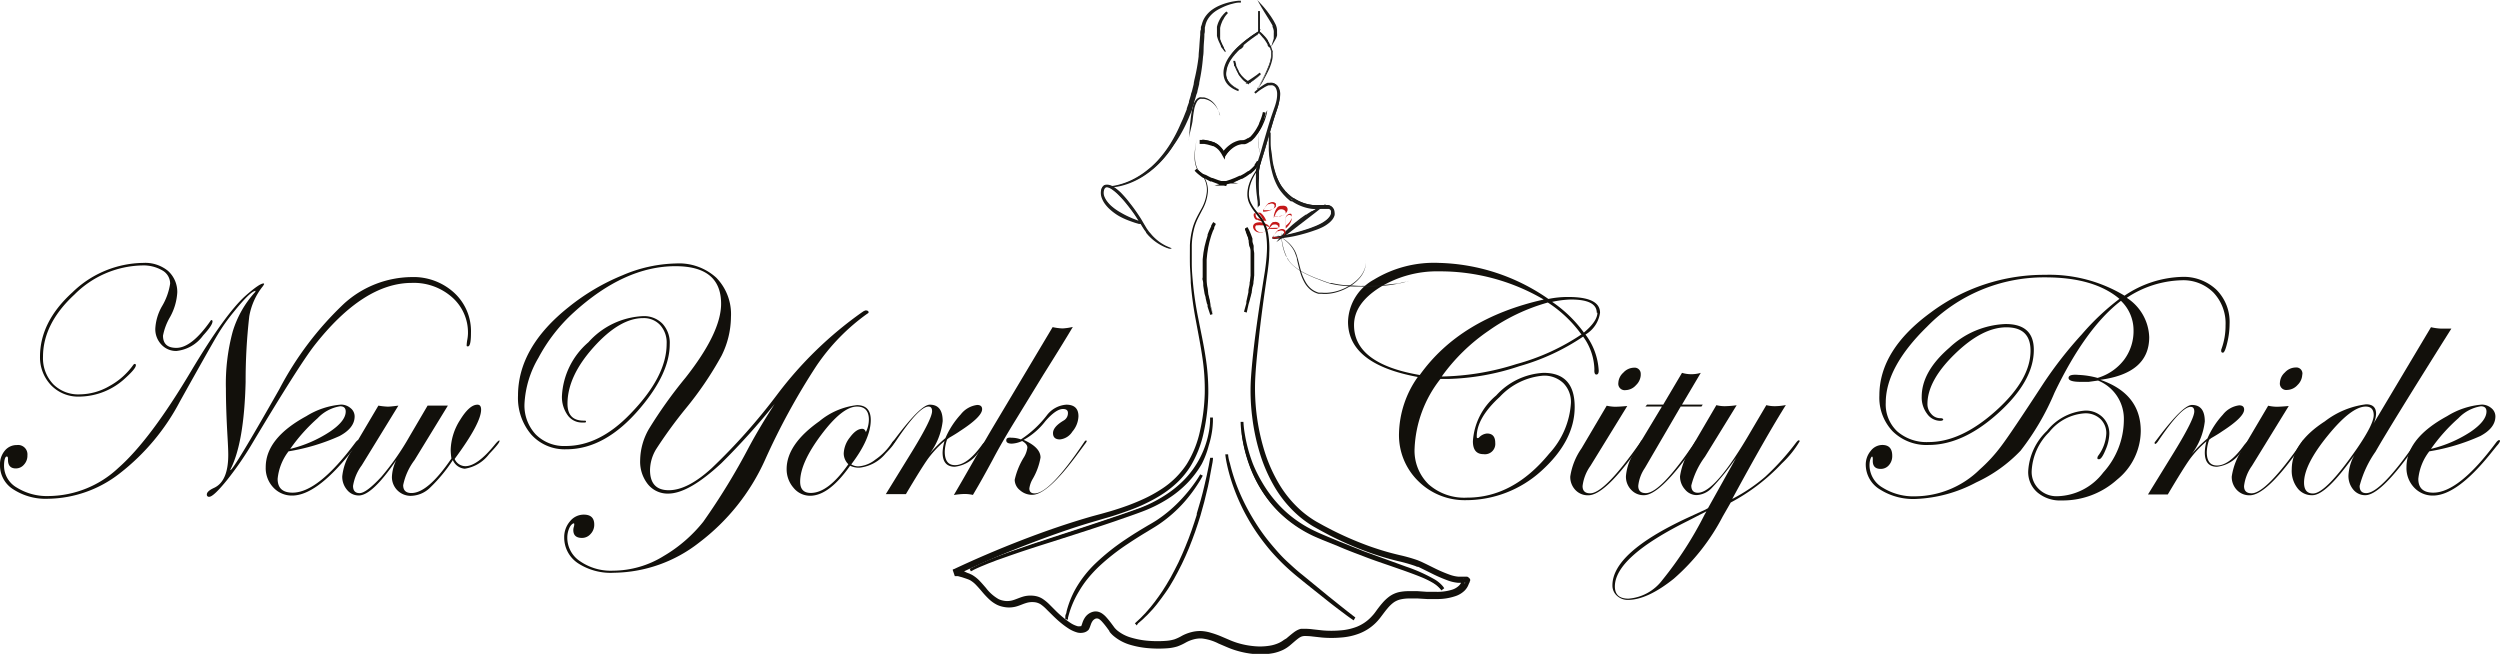 <svg id="Layer_1" data-name="Layer 1" xmlns="http://www.w3.org/2000/svg" width="266.26" height="69.64" viewBox="0 0 266.26 69.64"><defs><style>.cls-1{fill:#12100b;}.cls-2{fill:#1d1d1b;}.cls-3{fill:#c41718;}</style></defs><title>hovers</title><path class="cls-1" d="M50.16,35.45q0,1.44-.32,1.44c-.09,0-.14,0-.14-.11a4.18,4.18,0,0,1,.07-.6,4.25,4.25,0,0,0,.07-.63,5,5,0,0,0-1.69-3.89,6.15,6.15,0,0,0-4.29-1.53q-5.17,0-10.42,6.72Q31.79,39,27,47A34.84,34.84,0,0,1,24.2,51.1q-1.46,1.81-1.92,1.81a.22.22,0,0,1-.25-.25q0-.35.77-.7,1.51-.7,1.51-3.52,0-.53-.07-1.76-.18-3.06-.18-5.28a21.32,21.32,0,0,1,.72-6.07,10.93,10.93,0,0,1,2.38-4.21l.07-.14,0,0q-.53,0-2.32,2.22a20,20,0,0,0-1.74,2.46q-.76,1.27-4,7.08a23.47,23.47,0,0,1-6.41,7.67,12.66,12.66,0,0,1-7.64,2.71,6.33,6.33,0,0,1-3.7-1A3,3,0,0,1,0,49.53,2.25,2.25,0,0,1,.51,48a1.62,1.62,0,0,1,1.28-.6,1,1,0,0,1,1.13,1.09,1.39,1.39,0,0,1-.37,1,1.13,1.13,0,0,1-.86.4q-.84,0-.84-.92c0-.23,0-.35-.14-.35s-.28.32-.28,1a2.68,2.68,0,0,0,1.36,2.31,6.09,6.09,0,0,0,3.43.9,11,11,0,0,0,7.39-3q3.41-3,7.81-10.42,3.59-6,5.74-7.92,1.48-1.3,1.9-1.3a.06.06,0,0,1,.07.07,1.52,1.52,0,0,1-.21.32,7.05,7.05,0,0,0-1.37,3.1,60.35,60.35,0,0,0-.39,7Q26,47.18,24.54,50s0,0,0,.07l0,0q.32,0,5.21-8.62a34.46,34.46,0,0,1,6.9-9.12,10.86,10.86,0,0,1,7.18-2.82,6.4,6.4,0,0,1,4.54,1.67A5.55,5.55,0,0,1,50.16,35.45Zm-27.53-1.2q0,.39-1,1.48a4,4,0,0,1-2.85,1.65,2.12,2.12,0,0,1-1.6-.69A2.38,2.38,0,0,1,16.54,35a5.37,5.37,0,0,1,.7-2.36,6.61,6.61,0,0,0,.88-2.43,1.61,1.61,0,0,0-.83-1.41,4,4,0,0,0-2.16-.53,10.48,10.48,0,0,0-7.2,3.1Q4.58,34.47,4.58,38a4,4,0,0,0,1.11,2.94A3.77,3.77,0,0,0,8.52,42a6.41,6.41,0,0,0,3.13-.88,7.57,7.57,0,0,0,2.57-2.29s.08-.07.11-.07a.12.12,0,0,1,.14.14q0,.35-1.09,1.34a7.28,7.28,0,0,1-4.93,2,4,4,0,0,1-3-1.2A4.31,4.31,0,0,1,4.26,38q0-3.73,3.45-6.86A11,11,0,0,1,15.24,28a3.84,3.84,0,0,1,2.64.84,3,3,0,0,1,1,2.32,6.11,6.11,0,0,1-.76,2.59,6.25,6.25,0,0,0-.76,2q0,1.3,1.42,1.3,1.63,0,3.65-2.89a.11.11,0,0,1,.11-.07A.13.13,0,0,1,22.63,34.26Z"/><path class="cls-1" d="M38.26,47a1.64,1.64,0,0,1-.32.46l-.74.92q-3.56,4.4-6.09,4.4a2.69,2.69,0,0,1-2-.86,3,3,0,0,1-.81-2.16q0-3.09,4.33-5.44a8.27,8.27,0,0,1,3.7-1.23,1.57,1.57,0,0,1,1,.37,1.13,1.13,0,0,1,.44.89q0,1.23-1.61,2.09a21.63,21.63,0,0,1-5.43,1.63A5.7,5.7,0,0,0,29.57,51q0,1.47,1.59,1.47,2.72,0,6.68-5.32.21-.28.35-.28A.11.11,0,0,1,38.26,47Zm-1.44-3.17q0-.56-.6-.56a4.22,4.22,0,0,0-2.39,1.27,18.55,18.55,0,0,0-2.92,3.27A13.44,13.44,0,0,0,35.1,46Q36.82,44.85,36.82,43.83Z"/><path class="cls-1" d="M53.19,47q0,.21-1.09,1.35a4,4,0,0,1-2.6,1.57A1.51,1.51,0,0,1,48.23,49,16.73,16.73,0,0,1,45.74,52a3,3,0,0,1-2,.81,2,2,0,0,1-2-2A4.39,4.39,0,0,1,42.21,49q-2.57,3.77-4,3.77a1.58,1.58,0,0,1-1.25-.6,2.15,2.15,0,0,1-.51-1.44,5.93,5.93,0,0,1,1-2.71l2.85-4.82a7.78,7.78,0,0,0,1,.11q.28,0,1.13-.11l-3.91,6.37a5,5,0,0,0-.92,2.18q0,.77.7.77T40.6,50.8a27.48,27.48,0,0,0,3-4.29l1.94-3.31h2.16L44.15,49a6.64,6.64,0,0,0-1.21,2.67q0,.84.88.84,1.76,0,4.26-3.68A6.31,6.31,0,0,1,48,47.9a6.21,6.21,0,0,1,1-3.17q1-1.63,1.85-1.63.39,0,.39.53,0,1.44-2.82,5.25a1.26,1.26,0,0,0,1.13.77q1.3,0,3.17-2.32.35-.42.46-.42A.06.06,0,0,1,53.19,47Z"/><path class="cls-1" d="M92.51,33.27s0,.07-.14.14A21.82,21.82,0,0,0,86.93,39,72.69,72.69,0,0,0,81.47,49a22.7,22.7,0,0,1-7,8.78A15,15,0,0,1,65.4,61,6.38,6.38,0,0,1,61.58,60a3.27,3.27,0,0,1-1.49-2.76,2.56,2.56,0,0,1,.61-1.71,1.87,1.87,0,0,1,1.48-.72q1.11,0,1.11,1.06a1.41,1.41,0,0,1-.39,1,1.2,1.2,0,0,1-.92.42q-.92,0-.92-.84a1.11,1.11,0,0,1,.05-.32,1,1,0,0,0,.05-.28c0-.07,0-.11-.07-.11s-.31.16-.45.49a2.49,2.49,0,0,0-.22,1,3,3,0,0,0,1.37,2.55,5.74,5.74,0,0,0,3.48,1,10.32,10.32,0,0,0,5.43-1.57,15.29,15.29,0,0,0,4.2-3.64,70.66,70.66,0,0,0,4.89-8q1.12-2.08,2.71-4.54a73.74,73.74,0,0,1-5.67,6.3q-3.48,3.24-5.67,3.24a2.69,2.69,0,0,1-2.16-1A3.86,3.86,0,0,1,68.18,49a6.82,6.82,0,0,1,.93-3.31A48.46,48.46,0,0,1,73,40.24q3.8-4.82,3.8-7.89,0-4-4.86-4-5.42,0-10.84,4.93a17.88,17.88,0,0,0-3.75,4.82A10.68,10.68,0,0,0,55.86,43a4.5,4.5,0,0,0,1.2,3.27,4.26,4.26,0,0,0,3.2,1.23q3.56,0,6.83-3.38,3.91-4,3.91-7.5a2.78,2.78,0,0,0-.69-2,2.36,2.36,0,0,0-1.81-.74q-2.5,0-5.28,3.1T60.44,43q0,1.8,1.72,1.8h.07c.12,0,.18,0,.18.11S62.27,45,62,45a1.86,1.86,0,0,1-1.55-.79,3.32,3.32,0,0,1-.6-2.06,8.08,8.08,0,0,1,2.82-5.7,8.3,8.3,0,0,1,5.81-2.78,2.74,2.74,0,0,1,2.08.81,3,3,0,0,1,.77,2.18q0,3.1-3.17,6.83-3.7,4.37-7.85,4.36a4.77,4.77,0,0,1-3.73-1.57,6,6,0,0,1-1.41-4.14q0-5.14,5.39-9.43a22.94,22.94,0,0,1,5.76-3.4A15.16,15.16,0,0,1,72,28.06a5.9,5.9,0,0,1,4.28,1.51,5.55,5.55,0,0,1,1.57,4.19,9.38,9.38,0,0,1-1,4.12A36.52,36.52,0,0,1,73,43.55a48.92,48.92,0,0,0-3.12,4.29,4.41,4.41,0,0,0-.65,2.22q0,2.15,2,2.15t4.56-2.34a63.88,63.88,0,0,0,7-7.87,40.57,40.57,0,0,1,9-8.73l.21-.14.18-.07Q92.51,33.06,92.51,33.27Z"/><path class="cls-1" d="M95.32,47q0,.28-1,1.3a4.2,4.2,0,0,1-2.78,1.51,2.1,2.1,0,0,1-1-.21q-2.25,3.2-4.26,3.2a2.27,2.27,0,0,1-1.76-.84,3,3,0,0,1-.74-2q0-2.63,3.48-5.09a7.59,7.59,0,0,1,4-1.72q1.48,0,1.48,1.58,0,2-2.08,4.73a1.48,1.48,0,0,0,.77.21,3.26,3.26,0,0,0,1.8-.72A6.44,6.44,0,0,0,95,47.14c.14-.16.23-.25.28-.25A.06.06,0,0,1,95.32,47Zm-2.78-2.29q0-1.41-1.27-1.41-1.55,0-3.8,3t-2.25,5q0,1.2,1.13,1.2,1.87,0,4-3.06a1.63,1.63,0,0,1-.49-1.13,2.93,2.93,0,0,1,.67-1.74q.67-.9,1.3-.9.28,0,.39.35A3.11,3.11,0,0,0,92.54,44.68Z"/><path class="cls-1" d="M105.15,47a6.12,6.12,0,0,1-1,1.27,3.55,3.55,0,0,1-2.46,1.44q-1.3,0-1.3-1.51a4.66,4.66,0,0,1,.21-1.23,11.2,11.2,0,0,0-1.76,1.88q-.67.93-2.36,3.78H94.34l2.82-4.58q2.11-3.45,2.11-4.26,0-.49-.39-.49-1,0-3.48,3.7c-.12.16-.21.25-.28.25a.11.11,0,0,1-.07-.1.2.2,0,0,1,.07-.14l.32-.42q2.64-3.49,3.59-3.49,1.37,0,1.37,1.75A7.08,7.08,0,0,1,99,48.34a14.24,14.24,0,0,1,1.69-1.68,9,9,0,0,1,1.64-2.53,2.63,2.63,0,0,1,1.74-1q.53,0,.53.45,0,.81-2.39,2.35-.35.25-1.13.7l-.21.17a4.4,4.4,0,0,0-.25,1.3q0,1.44,1.09,1.44,1.34,0,2.92-2.22.35-.39.42-.39A.09.09,0,0,1,105.15,47Z"/><path class="cls-1" d="M114.26,34.82q-1,1.69-3.12,5.06l-2.94,4.8q-1.48,2.39-2.5,4.33-1.16,2.15-1.87,3.34l-.21.36a4.15,4.15,0,0,0-.91-.1,8.57,8.57,0,0,0-1.12.11l.88-1.51,2-3.49q.42-.77,1.34-2.32l6.3-10.56a5.91,5.91,0,0,0,1.06.14A6.49,6.49,0,0,0,114.26,34.82ZM115.74,47s-.06.14-.18.28l-.74,1q-3.24,4.42-4.89,4.42a1.93,1.93,0,0,1-1.3-.49,1.44,1.44,0,0,1-.56-1.11,7.73,7.73,0,0,1,1-2.43,2.66,2.66,0,0,0,.35-1q0-.38-.56-.7a3,3,0,0,1-1.09.28q-.6,0-.6-.35t.56-.28a2.83,2.83,0,0,1,1,.18,11.19,11.19,0,0,0,2.75-2.55,2.85,2.85,0,0,1,2.08-1.15q1.3,0,1.3,1.23a2.65,2.65,0,0,1-.65,1.64,1.77,1.77,0,0,1-1.32.83q-.74,0-.74-.67t1.13-1.34a.9.9,0,0,0,.46-.81q0-.42-.53-.42-.74,0-1.87,1.29a7.4,7.4,0,0,1-2.32,2q1.8.8,1.8,1.88a6.83,6.83,0,0,1-.84,2.29,2.68,2.68,0,0,0-.35,1q0,.53.56.53,1.62,0,5.28-5.46.11-.18.21-.18A.09.09,0,0,1,115.74,47Z"/><path class="cls-1" d="M170.41,33.31a3.2,3.2,0,0,1-1.55,2.32,7,7,0,0,1,1.41,3.84q0,.42-.25.42t-.21-.56a6.18,6.18,0,0,0-1.2-3.48A23.54,23.54,0,0,1,161.82,39a25.68,25.68,0,0,1-7.6,1.36q-.46,0-.81,0a12.8,12.8,0,0,0-2.75,7.39,5,5,0,0,0,1.5,3.84,5.74,5.74,0,0,0,4.1,1.41q4.89,0,8.73-4.68a8.73,8.73,0,0,0,2.32-5.39,2.84,2.84,0,0,0-.81-2.13,2.94,2.94,0,0,0-2.15-.79,7.12,7.12,0,0,0-4.61,2.25q-2.46,2.25-2.46,4.22c0,.12,0,.18.11.18a.2.2,0,0,0,.14-.07,1.31,1.31,0,0,1,.84-.42q.88,0,.88,1A1.1,1.1,0,0,1,158,48.37q-1.13,0-1.13-1.37a6.91,6.91,0,0,1,2.48-4.88,7.3,7.3,0,0,1,5.05-2.41q3.31,0,3.31,3.63t-3.59,6.85a11.93,11.93,0,0,1-8,3.08,7,7,0,0,1-5.1-2.06A6.84,6.84,0,0,1,149,46.15a10.79,10.79,0,0,1,2-6q-7.43-1.37-7.43-5.88a5.28,5.28,0,0,1,2.76-4.49A12.29,12.29,0,0,1,153.26,28a21.24,21.24,0,0,1,11.65,3.84,10.23,10.23,0,0,1,2.08-.21Q170.41,31.62,170.41,33.31Zm-6-1.41a21.79,21.79,0,0,0-11.12-3,11.64,11.64,0,0,0-6.35,1.72q-2.73,1.73-2.73,4,0,4.12,7,5.32Q155.52,33.9,164.42,31.9Zm4,3.7a13.29,13.29,0,0,0-3.56-3.38,20.4,20.4,0,0,0-6.3,3,20,20,0,0,0-5,4.88,27.54,27.54,0,0,0,7.94-1.32A23.36,23.36,0,0,0,168.47,35.59Zm1.65-2.29q0-1.41-2.75-1.41a10.41,10.41,0,0,0-2,.25,13.64,13.64,0,0,1,3.38,3.27Q170.12,34.22,170.13,33.31Z"/><path class="cls-1" d="M175,47a.67.67,0,0,1-.18.28l-.74,1q-3.24,4.47-4.93,4.47a1.81,1.81,0,0,1-1.36-.56,2,2,0,0,1-.55-1.44,7.06,7.06,0,0,1,1.2-3l2.68-4.54a4.71,4.71,0,0,0,.86.11q.47,0,1.33-.08l-3.93,6.39a4.62,4.62,0,0,0-.83,2.14q0,.77.81.77,1.54,0,5.36-5.46.07-.18.17-.18A.09.09,0,0,1,175,47Zm-.25-7.11a1.61,1.61,0,0,1-.51,1.13,1.53,1.53,0,0,1-1.11.53.68.68,0,0,1-.77-.77,1.55,1.55,0,0,1,.53-1.09,1.58,1.58,0,0,1,1.13-.53A.65.65,0,0,1,174.74,39.89Z"/><path class="cls-1" d="M181.35,43.09l-.14.21H179l-3.82,6.55a4.15,4.15,0,0,0-.7,1.9q0,.77.81.77,1.57,0,5.25-5.46.1-.18.21-.18a.09.09,0,0,1,.11.11.67.67,0,0,1-.18.28l-.74,1q-3.24,4.47-4.86,4.47a1.78,1.78,0,0,1-1.36-.58,2,2,0,0,1-.55-1.46,5.4,5.4,0,0,1,.92-2.57L177,43.3h-1.76l.18-.21h1.72l2-3.38a3.52,3.52,0,0,0,2,0l-2,3.38Z"/><path class="cls-1" d="M191.67,47a10.69,10.69,0,0,1-1.9,2.36,20.94,20.94,0,0,1-5.44,4.16L183.48,55a22.61,22.61,0,0,1-5.22,6.64q-2.82,2.25-4.87,2.25a1.68,1.68,0,0,1-1.18-.44,1.45,1.45,0,0,1-.48-1.11q0-3.46,7.93-7.16l2-.92.25-.14,3-5.37a26.43,26.43,0,0,1-2.6,3.22,2.39,2.39,0,0,1-1.62.76,1.6,1.6,0,0,1-1.23-.6,2.06,2.06,0,0,1-.53-1.41,7.14,7.14,0,0,1,1.23-3.06l2.64-4.51a3.54,3.54,0,0,0,.92.11,10.37,10.37,0,0,0,1.24-.1l-3.38,5.49a8.65,8.65,0,0,0-1.45,3.06q0,.77.7.77,1.86,0,5.68-6.6l1.61-2.73a3.56,3.56,0,0,0,.94.11,6.32,6.32,0,0,0,1.14-.12q-2.13,3.39-5.71,10A17.94,17.94,0,0,0,188,50.78a26.87,26.87,0,0,0,3.23-3.56c.16-.21.27-.32.32-.32A.09.09,0,0,1,191.67,47Zm-9.93,7.46-1.94,1q-7.81,3.87-7.81,7,0,1.3,1.44,1.3a5,5,0,0,0,3.63-2,38.48,38.48,0,0,0,4.47-6.92Z"/><path class="cls-1" d="M237.46,34.5a8.72,8.72,0,0,1-.25,2q-.25,1.06-.46,1.06a.16.16,0,0,1-.18-.18.57.57,0,0,1,0-.14,7.24,7.24,0,0,0,.46-2.6,4.76,4.76,0,0,0-1.28-3.47,4.53,4.53,0,0,0-3.4-1.32,11,11,0,0,0-5.84,1.87,5.18,5.18,0,0,1,2.39,4.19q0,3.84-5.21,4.54Q228,41.93,228,45.91a6.72,6.72,0,0,1-2.52,5.17,8.64,8.64,0,0,1-5.9,2.22,3.74,3.74,0,0,1-2.57-.84,2.85,2.85,0,0,1-1-2.24,6.39,6.39,0,0,1,2-4.33,5.72,5.72,0,0,1,4.07-2.16,2.55,2.55,0,0,1,1.85.7,2.42,2.42,0,0,1,.72,1.82,4.62,4.62,0,0,1-.4,1.66q-.41,1-.69,1c-.12,0-.18,0-.18-.14a.54.54,0,0,1,.07-.21,4.34,4.34,0,0,0,.88-2.36,2.08,2.08,0,0,0-.63-1.58,2.31,2.31,0,0,0-1.65-.6,5.26,5.26,0,0,0-3.8,2,6.21,6.21,0,0,0-1.87,4.19,2.53,2.53,0,0,0,.77,1.88,2.66,2.66,0,0,0,1.94.76A6.33,6.33,0,0,0,224,50.33a8.41,8.41,0,0,0,2.2-5.61,4.4,4.4,0,0,0-2.75-4.19l-1,.14q-.42,0-.84,0-1.3,0-1.3-.42t1.09-.32a8.87,8.87,0,0,1,2,.32,5.51,5.51,0,0,0,2.83-1.94,5.11,5.11,0,0,0,1-3.17,4.33,4.33,0,0,0-1.34-3.1q-3.77,2.89-7.08,9.79A27.19,27.19,0,0,1,215.2,48a15.49,15.49,0,0,1-4.73,3.38,14.86,14.86,0,0,1-6.41,1.76,6.61,6.61,0,0,1-3.82-1,3.1,3.1,0,0,1-1.53-2.62,2.27,2.27,0,0,1,.53-1.5,1.57,1.57,0,0,1,1.23-.63q1.06,0,1.06,1.15a1.44,1.44,0,0,1-.35,1,1.13,1.13,0,0,1-.88.4q-.88,0-.84-.92c0-.23,0-.36-.07-.39s-.28.31-.28.92a2.78,2.78,0,0,0,1.39,2.38,6.22,6.22,0,0,0,3.54.93A9.92,9.92,0,0,0,210.85,50a16.42,16.42,0,0,0,2.31-2.52q1-1.32,4.49-6.67a42.9,42.9,0,0,1,4.08-5.21,25.93,25.93,0,0,1,4-3.77q-2.71-2.29-7.89-2.29a17.41,17.41,0,0,0-12.6,5.25q-4.4,4.3-4.4,8.1a3.94,3.94,0,0,0,1.23,3.06,4.76,4.76,0,0,0,3.34,1.13q3.45,0,7.15-3.32t3.7-6.41q0-2.49-2.57-2.49t-5.49,2.84q-2.92,2.84-2.92,5.33a1.54,1.54,0,0,0,.4,1.05,1.25,1.25,0,0,0,1,.46c.19,0,.28.07.28.14s-.11.14-.32.14a1.72,1.72,0,0,1-1.39-.74,2.87,2.87,0,0,1-.58-1.83q0-2.67,2.94-5.21a9.2,9.2,0,0,1,6-2.53q3,0,3,2.75,0,3.31-3.77,6.72t-7.43,3.41a5.13,5.13,0,0,1-3.82-1.44,5.2,5.2,0,0,1-1.43-3.83q0-4.85,5.49-8.85a20.14,20.14,0,0,1,12.14-4,15.48,15.48,0,0,1,8.48,2.22,11.44,11.44,0,0,1,6.09-2,5.07,5.07,0,0,1,3.7,1.37A4.84,4.84,0,0,1,237.46,34.5Z"/><path class="cls-1" d="M239.58,47a6.12,6.12,0,0,1-1,1.27,3.55,3.55,0,0,1-2.46,1.44q-1.3,0-1.3-1.51A4.66,4.66,0,0,1,235,47a11.2,11.2,0,0,0-1.76,1.88q-.67.93-2.36,3.78h-2.11l2.82-4.58q2.11-3.45,2.11-4.26,0-.49-.39-.49-1,0-3.49,3.7c-.12.16-.21.25-.28.25a.11.11,0,0,1-.07-.1.2.2,0,0,1,.07-.14l.32-.42q2.64-3.49,3.59-3.49,1.37,0,1.37,1.75a7.08,7.08,0,0,1-1.41,3.5,14.24,14.24,0,0,1,1.69-1.68,9,9,0,0,1,1.64-2.53,2.63,2.63,0,0,1,1.74-1q.53,0,.53.45,0,.81-2.39,2.35-.35.25-1.13.7l-.21.17a4.4,4.4,0,0,0-.25,1.3q0,1.44,1.09,1.44,1.34,0,2.92-2.22.35-.39.42-.39A.09.09,0,0,1,239.58,47Z"/><path class="cls-1" d="M245.45,47a.67.67,0,0,1-.18.28l-.74,1q-3.24,4.47-4.93,4.47a1.81,1.81,0,0,1-1.36-.56,2,2,0,0,1-.55-1.44,7.06,7.06,0,0,1,1.2-3l2.68-4.54a4.71,4.71,0,0,0,.86.11q.47,0,1.33-.08l-3.93,6.39a4.62,4.62,0,0,0-.83,2.14q0,.77.81.77,1.54,0,5.36-5.46.07-.18.17-.18A.09.09,0,0,1,245.45,47Zm-.25-7.11A1.61,1.61,0,0,1,244.7,41a1.53,1.53,0,0,1-1.11.53.68.68,0,0,1-.77-.77,1.55,1.55,0,0,1,.53-1.09,1.58,1.58,0,0,1,1.13-.53A.65.65,0,0,1,245.21,39.89Z"/><path class="cls-1" d="M261.08,35Q254.64,45.24,253,48.11a11.18,11.18,0,0,0-1.69,3.64q0,.77.7.77,1.55,0,5.32-5.46.07-.18.18-.18a.09.09,0,0,1,.11.11.67.67,0,0,1-.18.28l-.74,1q-3.24,4.47-4.79,4.47a1.62,1.62,0,0,1-1.28-.6,2.25,2.25,0,0,1-.51-1.51,4.85,4.85,0,0,1,.63-2.15q-3,4.26-4.47,4.26A1.89,1.89,0,0,1,244.7,52a3,3,0,0,1-.62-2q0-2.84,3.52-5.12a9,9,0,0,1,4.4-1.82q1.06,0,1.06,1a2.52,2.52,0,0,1-.28,1.07l6.13-10.28A6.09,6.09,0,0,0,260,35Zm-8.27,9.22q0-.91-.84-.92-1.54,0-4.06,3.1t-2.52,5q0,1.16.95,1.16,1.37,0,4.69-4.79Q252.81,45.17,252.81,44.22Z"/><path class="cls-1" d="M266.26,47a1.64,1.64,0,0,1-.32.46l-.74.92q-3.56,4.4-6.09,4.4a2.69,2.69,0,0,1-2-.86,3,3,0,0,1-.81-2.16q0-3.09,4.33-5.44a8.27,8.27,0,0,1,3.7-1.23,1.57,1.57,0,0,1,1,.37,1.13,1.13,0,0,1,.44.89q0,1.23-1.61,2.09a21.63,21.63,0,0,1-5.43,1.63A5.7,5.7,0,0,0,257.56,51q0,1.47,1.59,1.47,2.72,0,6.68-5.32.21-.28.35-.28A.11.11,0,0,1,266.26,47Zm-1.44-3.17q0-.56-.6-.56a4.22,4.22,0,0,0-2.39,1.27,18.55,18.55,0,0,0-2.92,3.27,13.44,13.44,0,0,0,4.19-1.8Q264.81,44.85,264.82,43.83Z"/><g id="_Group_" data-name="&lt;Group&gt;"><path id="_Path_" data-name="&lt;Path&gt;" class="cls-1" d="M134.8,12.15c0,.14-.09.27-.14.41s-.11.27-.17.4-.12.26-.19.38l-.1.19-.11.18c-.08.12-.16.24-.25.35l-.13.17-.14.16-.15.15a1.41,1.41,0,0,1-.16.13l-.17.12-.18.1-.19.07-.21,0a3.37,3.37,0,0,0-.43.09l-.21.07-.2.09a2.55,2.55,0,0,0-.38.23,3.32,3.32,0,0,0-.34.29,3.78,3.78,0,0,0-.3.33l-.18.24a2,2,0,0,0-.18-.3,2.7,2.7,0,0,0-.31-.38l-.18-.17-.2-.14-.22-.12-.23-.09a3.94,3.94,0,0,0-.47-.13l-.47-.09-.18,0,0,.14.2,0,.47.09a3.79,3.79,0,0,1,.45.12l.21.09.2.11.19.13.17.16a2.54,2.54,0,0,1,.29.36,4.15,4.15,0,0,1,.23.4l.07.13.07-.12a3.1,3.1,0,0,1,.24-.34,3.62,3.62,0,0,1,.28-.31,3.17,3.17,0,0,1,.32-.27,2.4,2.4,0,0,1,.35-.22l.19-.09.2-.07a3.23,3.23,0,0,1,.42-.09l.21,0,.22-.08.19-.11.18-.13a1.51,1.51,0,0,0,.17-.14l.16-.16.15-.16.13-.17c.09-.12.17-.24.24-.36s.15-.25.21-.38.12-.26.18-.4.11-.27.15-.41.09-.28.12-.42.06-.28.08-.43C134.88,11.87,134.85,12,134.8,12.15Z"/><path class="cls-1" d="M130.44,17l-.2-.35-.08-.14a1.92,1.92,0,0,0-.15-.25h0a2.39,2.39,0,0,0-.27-.34l-.16-.14-.17-.12-.19-.1-.07,0-.13-.05-.43-.12-.32-.06-.14,0-.2,0-.16,0,0-.16,0-.14,0-.13.14,0,.18,0,.14,0,.33.06a4.09,4.09,0,0,1,.49.13l.16.06.08,0h0l.23.13.22.15.19.18a2.85,2.85,0,0,1,.32.4l.07.11,0-.06a3.88,3.88,0,0,1,.31-.34,3.47,3.47,0,0,1,.36-.3,2.68,2.68,0,0,1,.4-.25l.22-.1h0l.2-.07a2.05,2.05,0,0,1,.32-.07l.12,0,.08,0,.11,0,.17-.06.17-.09.09-.06.07,0,.12-.1.05,0,.11-.11.14-.16.13-.16c.09-.12.17-.23.24-.34l.11-.18.1-.18c.06-.1.11-.21.16-.32l0-.05c.06-.13.11-.25.16-.38s.1-.27.14-.4.07-.24.1-.41l.29.06c0,.18-.05.31-.09.44s-.07.28-.13.43-.1.28-.15.41l0,.05c-.05.12-.1.24-.16.36s-.12.24-.21.39-.15.24-.25.37l-.14.19-.15.16-.14.14,0,0-.16.14-.06,0-.13.09-.21.12-.22.08-.16,0h-.07l-.15,0-.25.06h0l-.15.05h0l-.17.08a2.27,2.27,0,0,0-.34.21,3,3,0,0,0-.31.26,3.43,3.43,0,0,0-.27.3,2.92,2.92,0,0,0-.23.33Z"/><path id="_Path_2" data-name="&lt;Path&gt;" class="cls-1" d="M132.3,45a10.61,10.61,0,0,0,.14,1.27,16.37,16.37,0,0,0,.88,3.25,14.61,14.61,0,0,0,1,2,13.53,13.53,0,0,0,1.44,2,12.31,12.31,0,0,0,1.95,1.83A12.92,12.92,0,0,0,140,56.83c.42.2.85.37,1.28.56l1.28.53c.85.34,1.69.67,2.51,1,1.64.62,3.18,1.16,4.49,1.65a17.3,17.3,0,0,1,3.09,1.38,3.48,3.48,0,0,1,.73.6l.09.11.06.09,0,.07-.05-.07-.06-.08-.1-.11a3.47,3.47,0,0,0-.74-.58,10,10,0,0,0-1.32-.65c-.53-.22-1.13-.44-1.79-.67-1.32-.47-2.87-1-4.51-1.6-.82-.3-1.67-.63-2.52-1l-1.29-.52c-.43-.18-.86-.35-1.29-.55a13.08,13.08,0,0,1-2.4-1.44,12.46,12.46,0,0,1-2-1.86,13.79,13.79,0,0,1-2.38-4.15,15.68,15.68,0,0,1-.82-3.28A10.62,10.62,0,0,1,132.3,45Z"/><path class="cls-1" d="M153.51,62.88l-.11-.15-.09-.1a3.29,3.29,0,0,0-.71-.56,9.8,9.8,0,0,0-1.3-.63c-.54-.22-1.17-.45-1.78-.67L148,60.24c-1-.34-2-.68-3-1.08-.87-.32-1.72-.65-2.52-1l-1.29-.52-.3-.12c-.33-.14-.67-.28-1-.43a13.2,13.2,0,0,1-2.42-1.46,12.58,12.58,0,0,1-2-1.89,13.82,13.82,0,0,1-2.41-4.19,15.73,15.73,0,0,1-.82-3.32,10.67,10.67,0,0,1-.11-1.3h.3a10.62,10.62,0,0,0,.14,1.25,16.29,16.29,0,0,0,.87,3.22,14.48,14.48,0,0,0,1,2,13.38,13.38,0,0,0,1.43,2,12.14,12.14,0,0,0,1.93,1.81,12.75,12.75,0,0,0,2.35,1.4c.33.16.67.3,1,.44l.28.12,1.28.53c.8.32,1.64.65,2.51,1l3,1.09,1.51.55a17.11,17.11,0,0,1,3.12,1.4,3.6,3.6,0,0,1,.76.63l.1.12.11.16Z"/><path id="_Path_3" data-name="&lt;Path&gt;" class="cls-1" d="M129.08,44.45s0,.13,0,.37a8.57,8.57,0,0,1-.08,1,9.87,9.87,0,0,1-.35,1.57,9.39,9.39,0,0,1-.83,1.91,10,10,0,0,1-1.48,2A11.38,11.38,0,0,1,124.2,53a14.58,14.58,0,0,1-2.64,1.31c-.94.35-1.9.68-2.86,1-1.93.66-3.86,1.28-5.68,1.86s-3.51,1.11-5,1.61c-.72.25-1.38.48-2,.7l-.81.31-.68.28c-.41.17-.73.32-.94.42l-.33.15.33-.16c.21-.11.53-.26.94-.44l.68-.29.8-.33c.58-.23,1.23-.48,1.95-.73s1.5-.52,2.33-.8l2.61-.86c1.81-.59,3.75-1.22,5.67-1.88,1-.33,1.93-.66,2.86-1a14.43,14.43,0,0,0,2.62-1.28,11.75,11.75,0,0,0,2.13-1.7A10,10,0,0,0,129,45.84a8.55,8.55,0,0,0,.1-1C129.09,44.58,129.08,44.45,129.08,44.45Z"/><path class="cls-1" d="M103.4,60.85l-.13-.27.33-.16c.25-.12.55-.27.94-.44l.68-.3.19-.08.62-.25c.63-.25,1.29-.5,2-.74s1.6-.56,2.33-.8l2.61-.86c1.7-.55,3.7-1.21,5.67-1.88l.3-.1c.85-.29,1.72-.59,2.56-.9A14.27,14.27,0,0,0,124,52.8a11.57,11.57,0,0,0,2.1-1.68,9.84,9.84,0,0,0,2.68-5.3,8.43,8.43,0,0,0,.1-1c0-.23,0-.35,0-.35l.3,0s0,.14,0,.38a8.78,8.78,0,0,1-.08,1,10,10,0,0,1-.36,1.59A9.53,9.53,0,0,1,128,49.4a10.14,10.14,0,0,1-1.5,2,11.48,11.48,0,0,1-2.17,1.76,14.72,14.72,0,0,1-2.67,1.32c-.84.32-1.72.62-2.56.91l-.31.11c-1.93.66-3.87,1.28-5.68,1.86l-1.19.38c-1.36.43-2.64.84-3.77,1.23-.73.25-1.39.49-2,.7l-.62.24-.19.07-.68.28c-.39.16-.69.3-.94.42Z"/><path id="_Path_4" data-name="&lt;Path&gt;" class="cls-1" d="M130.64,48.4s0,.35.19,1a20.15,20.15,0,0,0,.77,2.47,22.52,22.52,0,0,0,1.58,3.29c.34.58.71,1.16,1.12,1.73s.85,1.13,1.32,1.66,1,1,1.46,1.54,1,.93,1.55,1.35l2.83,2.32c.83.67,1.53,1.24,2,1.62l.57.44.21.15s-.3-.2-.8-.57-1.22-.91-2.06-1.57-1.82-1.44-2.86-2.28c-.52-.42-1.05-.87-1.57-1.35s-1-1-1.48-1.54-.91-1.11-1.32-1.68-.78-1.16-1.11-1.75-.63-1.16-.88-1.72-.47-1.1-.66-1.61a18.69,18.69,0,0,1-.71-2.49C130.67,48.76,130.64,48.4,130.64,48.4Z"/><path class="cls-1" d="M144.17,66.07s-.31-.2-.81-.57c-.72-.54-1.4-1.05-2.06-1.58s-1.8-1.42-2.86-2.29c-.54-.43-1.07-.89-1.57-1.36s-1.08-1.08-1.49-1.55-.94-1.15-1.33-1.7-.78-1.16-1.12-1.76-.59-1.08-.89-1.74-.47-1.1-.66-1.62a18.81,18.81,0,0,1-.72-2.51c-.13-.61-.16-1-.16-1l.3,0s0,.36.19.95a19.86,19.86,0,0,0,.76,2.45A22.46,22.46,0,0,0,133.31,55c.34.58.71,1.16,1.11,1.72s.81,1.07,1.31,1.65.88,1,1.46,1.53,1,.92,1.54,1.34l2.83,2.32.34.27c.67.54,1.25,1,1.68,1.34l.57.44.2.15Z"/><path id="_Path_5" data-name="&lt;Path&gt;" class="cls-1" d="M129.09,48.8s0,.31-.12.84-.22,1.3-.42,2.21-.46,2-.8,3.08c-.17.56-.35,1.13-.56,1.71s-.42,1.16-.66,1.73c-.12.29-.25.57-.37.86l-.39.84c-.27.55-.55,1.08-.84,1.59s-.59,1-.89,1.42-.61.85-.89,1.21l-.43.51-.41.44c-.13.14-.25.26-.37.38l-.32.31-.48.41-.17.14.16-.15.46-.43.31-.32c.12-.12.24-.24.36-.39l.39-.45.42-.52c.28-.37.58-.78.87-1.22s.58-.92.87-1.43.56-1,.82-1.59l.38-.84c.12-.28.25-.57.36-.85.24-.57.46-1.15.66-1.72s.39-1.14.57-1.7.33-1.09.47-1.61.26-1,.37-1.45c.22-.9.38-1.66.48-2.19S129.09,48.8,129.09,48.8Z"/><path class="cls-1" d="M121.07,66.61l-.2-.22.16-.15.13-.12.33-.31.31-.32c.11-.11.23-.23.35-.38l.14-.16.26-.3.41-.52c.34-.45.61-.83.86-1.21s.55-.87.86-1.42.52-1,.82-1.58l.38-.83.13-.3c.08-.18.16-.36.23-.55.26-.63.48-1.19.66-1.72s.41-1.19.56-1.69l0-.13c.15-.51.3-1,.43-1.47s.27-1,.37-1.45c.2-.83.37-1.61.48-2.19s.15-.83.15-.83l.3,0s0,.32-.12.85-.22,1.33-.42,2.22c-.26,1.14-.52,2.16-.8,3.09-.16.5-.34,1.1-.56,1.71s-.4,1.1-.66,1.74c-.08.19-.16.38-.24.56l-.13.3-.39.84c-.31.62-.58,1.14-.84,1.6s-.58,1-.9,1.44-.54.77-.9,1.22l-.43.52-.28.3-.14.15c-.13.15-.27.28-.38.38l-.32.31-.36.31-.13.11Z"/><path id="_Path_6" data-name="&lt;Path&gt;" class="cls-1" d="M128,50.57a9.26,9.26,0,0,1-.47.8A15.43,15.43,0,0,1,126,53.32a14.28,14.28,0,0,1-2.6,2.29c-.53.36-1.11.67-1.67,1s-1.13.71-1.69,1.09a23.15,23.15,0,0,0-3.1,2.44,14.11,14.11,0,0,0-1.23,1.33,10.81,10.81,0,0,0-.92,1.34,10.33,10.33,0,0,0-1,2.23c-.09.28-.14.51-.18.66l-.06.24,0-.24c0-.08,0-.17.06-.28s.06-.24.1-.38a9.91,9.91,0,0,1,.92-2.27A11.84,11.84,0,0,1,116.87,60,23.31,23.31,0,0,1,120,57.57c.56-.38,1.13-.74,1.7-1.08s1.15-.65,1.67-1a14.58,14.58,0,0,0,1.44-1.1A15.11,15.11,0,0,0,126,53.25a16.59,16.59,0,0,0,1.53-1.9C127.83,50.86,128,50.57,128,50.57Z"/><path class="cls-1" d="M113.75,66l-.29-.06,0-.24c0-.08,0-.18.06-.29s.06-.26.1-.39a10,10,0,0,1,.93-2.3,12,12,0,0,1,2.17-2.76,23.46,23.46,0,0,1,3.13-2.49c.52-.35,1.08-.71,1.71-1.09l.67-.4c.35-.2.68-.39,1-.6a14.46,14.46,0,0,0,1.43-1.09,15,15,0,0,0,1.16-1.12,16.4,16.4,0,0,0,1.52-1.88c.33-.47.49-.77.49-.77l.27.14a9.3,9.3,0,0,1-.48.82,15.54,15.54,0,0,1-1.5,2,14.42,14.42,0,0,1-2.63,2.32c-.32.22-.67.43-1,.63l-.66.4c-.62.38-1.17.73-1.69,1.08a23,23,0,0,0-3.09,2.42,13.87,13.87,0,0,0-1.22,1.32,10.67,10.67,0,0,0-.91,1.32,10.21,10.21,0,0,0-1,2.2c-.09.3-.15.52-.18.65Z"/><path id="_Path_7" data-name="&lt;Path&gt;" class="cls-1" d="M127.28,18a4.1,4.1,0,0,0,.35.31l.38.28.2.13.2.12.2.11.21.1.21.1.22.09.44.16c.15.05.3.09.45.13l.23.05.23,0h0l.51-.16.5-.19.49-.23.24-.13.23-.13c.15-.1.31-.19.45-.3l.21-.17.2-.18.19-.19a2,2,0,0,0,.18-.2,1.75,1.75,0,0,0,.16-.22l.15-.23-.14.23a1.76,1.76,0,0,1-.15.22,2,2,0,0,1-.17.21l-.18.2-.2.18-.21.17c-.14.12-.3.21-.45.31l-.23.14-.24.13-.49.23-.51.2-.52.16h0l-.23,0-.23-.05c-.15,0-.31-.08-.45-.13l-.44-.16-.22-.1-.21-.1-.21-.11-.2-.12-.2-.13-.19-.13-.37-.29A4.11,4.11,0,0,1,127.28,18Z"/><path class="cls-1" d="M130.6,19.82h0l-.24-.05h-.08l-.95,0,.53-.14-.2-.06-.45-.17-.17-.07-.06,0-.07,0-.15-.08-.21-.11-.21-.12-.14-.08-.07,0-.17-.12,0,0-.38-.3a4.26,4.26,0,0,1-.35-.34l.22-.21a4,4,0,0,0,.34.3l.37.27.06,0,.13.08.07,0,.12.07.21.11.2.1.14.06.07,0,0,0,.15.06.43.16.33.1.11,0,.15,0h.07l.18,0,.46-.15.49-.19.48-.22.09,0,.15-.08.24-.13.09-.06c.12-.08.24-.15.34-.23l.06,0,.14-.11.2-.18.19-.19.12-.14,0-.05,0-.05a1.07,1.07,0,0,0,.11-.14l.15-.24.26.16-.14.23a1.29,1.29,0,0,1-.12.18l0,.05,0,.06a1.47,1.47,0,0,1-.14.17l-.19.21-.2.18-.16.14-.06,0c-.12.09-.24.18-.36.26l-.09.06-.24.14-.16.09-.08,0-.51.24-.35.14.54.11-.94,0-.3.09Z"/><g id="_Group_2" data-name="&lt;Group&gt;"><path id="_Path_8" data-name="&lt;Path&gt;" class="cls-2" d="M136.35,10a1.59,1.59,0,0,0-.18-.71.79.79,0,0,0-.51-.4.77.77,0,0,0-.3,0h-.07l-.07,0-.06,0-.06,0a3.43,3.43,0,0,0-.43.23l-.34.24c-.2.15-.35.28-.45.37l-.15.14.16-.13c.11-.08.26-.2.47-.34l.35-.22a3.34,3.34,0,0,1,.43-.21l.06,0,.06,0h.12a.68.68,0,0,1,.26,0,.69.69,0,0,1,.42.36,1.44,1.44,0,0,1,.14.64,3.25,3.25,0,0,1-.08.73,5.74,5.74,0,0,1-.21.75l-.27.78c-.18.53-.35,1.09-.52,1.65l-.5,1.71c-.17.57-.34,1.14-.52,1.7l-.12.43c0,.15-.06.29-.09.44s0,.29-.05.44,0,.29,0,.43a12.66,12.66,0,0,0,.08,1.64c0,.44.09.86.14,1.25l.12-.1-.1-1.17A13.75,13.75,0,0,1,134,19c0-.14,0-.28,0-.42s0-.28.06-.42.06-.27.09-.41l.12-.42c.18-.56.36-1.13.53-1.71l.5-1.71c.17-.56.33-1.12.5-1.65l.26-.78a5.94,5.94,0,0,0,.2-.78A3.33,3.33,0,0,0,136.35,10Z"/><path class="cls-2" d="M133.95,22.13l0-.43c0-.32-.07-.66-.11-1a12.83,12.83,0,0,1-.08-1.65c0-.09,0-.19,0-.28V18.6c0-.1,0-.2,0-.29l0-.15c0-.15.06-.3.09-.45l0-.16.08-.28c.16-.5.33-1,.52-1.7l.5-1.71c.16-.54.33-1.1.52-1.65l.27-.78a5.66,5.66,0,0,0,.21-.73,3.14,3.14,0,0,0,.07-.7,1.35,1.35,0,0,0-.13-.6.59.59,0,0,0-.36-.31.57.57,0,0,0-.22,0l-.13,0h-.08a3.22,3.22,0,0,0-.42.2l-.34.21c-.21.14-.37.26-.46.34l-.16.13-.14-.15.16-.14c.1-.09.25-.22.46-.38l.35-.24a3.52,3.52,0,0,1,.44-.24h0l0,0,.06,0,.15,0a.87.87,0,0,1,.34,0,.88.88,0,0,1,.57.45,1.67,1.67,0,0,1,.19.75,3.4,3.4,0,0,1-.06.79,6,6,0,0,1-.21.79l-.26.78c-.17.52-.32,1.05-.49,1.61l-.21.73-.29,1c-.19.63-.36,1.19-.53,1.71l-.08.26,0,.15-.08.37v0l0,.15c0,.09,0,.18,0,.26v.15c0,.09,0,.18,0,.26a13.67,13.67,0,0,0,0,1.6l.1,1.22,0,0-.12.1Zm1.64-9.38c-.13.39-.25.78-.36,1.16l-.5,1.71c-.19.66-.36,1.2-.52,1.71l-.08.27,0,.15c0,.14-.06.29-.09.43l0,.15,0,.17,0-.16,0-.15v0l.08-.38,0-.16.08-.27c.17-.52.34-1.07.53-1.71l.51-1.75C135.36,13.5,135.47,13.13,135.58,12.76Z"/><path id="_Path_9" data-name="&lt;Path&gt;" class="cls-2" d="M135.24,13.9s0,.08,0,.24,0,.38,0,.67,0,.64.06,1,.1.84.18,1.32c0,.24.1.49.17.74s.15.51.24.77a6.22,6.22,0,0,0,.35.77,4,4,0,0,0,.49.72l.14.17c0,.06.1.11.15.16l.15.16.17.15.17.14.18.13.18.13.19.11a4.62,4.62,0,0,0,1.7.55,6.3,6.3,0,0,0,.9,0l.45,0h.24a.79.79,0,0,1,.25.06.71.71,0,0,1,.39.36.78.78,0,0,1,.06.28.94.94,0,0,1,0,.27,1.31,1.31,0,0,1-.23.45,2.08,2.08,0,0,1-.33.33,3.65,3.65,0,0,1-.74.47,6.43,6.43,0,0,1-.76.31c-.5.18-1,.32-1.43.44s-.86.21-1.23.27l-1,.15-.62.06h-.22l.22,0,.61-.09a19.07,19.07,0,0,0,2.16-.5c.44-.13.91-.28,1.41-.47a6.29,6.29,0,0,0,.74-.32,3.7,3.7,0,0,0,.7-.46,1.89,1.89,0,0,0,.3-.31,1.09,1.09,0,0,0,.19-.37.71.71,0,0,0,0-.2.55.55,0,0,0,0-.19.49.49,0,0,0-.27-.25.59.59,0,0,0-.19,0h-.21l-.46,0a6.44,6.44,0,0,1-.93,0A4.83,4.83,0,0,1,138,21.5l-.2-.12-.19-.13-.19-.14-.18-.15L137,20.8l-.16-.17c-.05-.06-.11-.11-.16-.17l-.14-.18a4,4,0,0,1-.5-.76,6.43,6.43,0,0,1-.34-.8c-.09-.27-.17-.53-.23-.79s-.11-.51-.15-.76a12.33,12.33,0,0,1-.14-1.34c0-.4,0-.75,0-1s0-.51,0-.67S135.24,13.9,135.24,13.9Z"/><path class="cls-2" d="M135.51,25.42v-.2l.21,0,.61-.09a18.75,18.75,0,0,0,2.15-.5c.5-.15,1-.3,1.4-.47a6.19,6.19,0,0,0,.73-.32,3.54,3.54,0,0,0,.68-.44,1.79,1.79,0,0,0,.28-.29,1,1,0,0,0,.18-.34.61.61,0,0,0,0-.17.44.44,0,0,0,0-.15.39.39,0,0,0-.22-.2l-.16,0h-.2l-.47,0a6.55,6.55,0,0,1-.94,0,4.91,4.91,0,0,1-1.81-.6l-.2-.12-.14-.09-.06,0-.07,0-.13-.09-.18-.16-.06-.05-.12-.11-.16-.17-.06-.06-.11-.12-.14-.17a4,4,0,0,1-.51-.77,6.49,6.49,0,0,1-.35-.81c-.09-.25-.16-.52-.23-.8s-.11-.48-.15-.76a12.33,12.33,0,0,1-.15-1.35c0-.35,0-.69,0-1s0-.54,0-.67,0-.24,0-.24h.2s0,.08,0,.23,0,.39,0,.66,0,.69.06,1,.1.87.18,1.32c.05.27.11.51.17.73s.15.52.24.76a6.14,6.14,0,0,0,.34.75,4,4,0,0,0,.47.7l.15.18.09.1.06.06.15.15.1.09.06.05.17.14.11.08.07,0,.07,0,.11.07.19.11a4.51,4.51,0,0,0,1.66.54,6.19,6.19,0,0,0,.88,0l.44,0h.25a.89.89,0,0,1,.28.06.8.8,0,0,1,.44.42.88.88,0,0,1,.07.31,1,1,0,0,1,0,.3,1.38,1.38,0,0,1-.25.48,2.18,2.18,0,0,1-.35.35,3.73,3.73,0,0,1-.76.48,6.47,6.47,0,0,1-.78.31c-.44.16-.93.31-1.43.44s-.82.2-1.24.27l-1,.15-.62.06ZM141.33,22h0a.67.67,0,0,1,.21,0,.59.59,0,0,1,.33.3.64.64,0,0,1,.05.22.81.81,0,0,1,0,.23,1.17,1.17,0,0,1-.21.41,2,2,0,0,1-.31.32l-.1.09.1-.08a2,2,0,0,0,.31-.32,1.19,1.19,0,0,0,.22-.41.84.84,0,0,0,0-.24.68.68,0,0,0-.06-.24.61.61,0,0,0-.33-.31.69.69,0,0,0-.22,0h-.23l-.46,0a6.45,6.45,0,0,1-.91,0,4.71,4.71,0,0,1-1.74-.57l-.19-.11-.12-.08-.07,0-.07,0-.12-.09-.17-.15-.06-.05-.12-.1-.15-.15-.05-.05-.1-.11,0-.05.05.07.09.1.06.06.16.17.1.1.06.06.17.15.11.08.07,0,.06,0,.12.08.2.12a4.71,4.71,0,0,0,1.73.57,6.37,6.37,0,0,0,.91,0l.45,0h.09l0,.08V22h.1Z"/><path id="_Path_10" data-name="&lt;Path&gt;" class="cls-2" d="M140.64,22l-.17.14-.46.37-.31.24-.35.27-.76.58-.76.58-.65.51-.26.21-.2.16-.18.14.15-.17.17-.19.23-.24.29-.27.33-.29.36-.3.38-.3.39-.29.38-.27.37-.24.33-.21C140.35,22.16,140.64,22,140.64,22Z"/><path class="cls-2" d="M135.93,25.79l.54-.66.15-.18,0,0,.14-.15.23-.24.29-.28.33-.3.08-.07.28-.23.38-.3.14-.11.25-.18.33-.23.05,0,.32-.21,0,0,.27-.17.06,0c.41-.25.7-.39.71-.4l.78-.38-.87.71-.45.35-.31.24-2.51,1.93L137,25l-.13.11-.07.05-.18.14Zm3.39-2.87,0,0-.05,0-.33.23-.25.18-.14.1-.38.3-.28.23-.08.07,0,0,0,0Z"/><path id="_Path_11" data-name="&lt;Path&gt;" class="cls-2" d="M124.73,26.39l-.17,0a4.13,4.13,0,0,1-.48-.17,5.3,5.3,0,0,1-.7-.38,5,5,0,0,1-.82-.66l-.1-.1-.05-.05-.05-.06-.21-.23a6.21,6.21,0,0,1-.38-.54l-.09-.14-.09-.15-.18-.3L121,23c-.27-.4-.57-.8-.89-1.2a11.74,11.74,0,0,0-1-1.13,5.19,5.19,0,0,0-.57-.48,2.24,2.24,0,0,0-.31-.19,1,1,0,0,0-.32-.1h-.18l0,0-.06,0a.52.52,0,0,0-.16.26,1.21,1.21,0,0,0,0,.68,2.38,2.38,0,0,0,.32.61,3.45,3.45,0,0,0,.44.5,5.78,5.78,0,0,0,1,.73,9,9,0,0,0,.91.48l.39.17.34.13.48.17.17.06-.17,0-.49-.14-.34-.12-.4-.15a7.61,7.61,0,0,1-.94-.44,5.49,5.49,0,0,1-1-.71,3.61,3.61,0,0,1-.47-.51,2.48,2.48,0,0,1-.36-.66,1.44,1.44,0,0,1-.06-.81.74.74,0,0,1,.23-.38l.09-.06.11,0h.21a1.16,1.16,0,0,1,.38.12,2.44,2.44,0,0,1,.34.2,5.34,5.34,0,0,1,.6.5,12,12,0,0,1,1,1.16c.32.4.61.82.88,1.23.13.21.27.41.39.61l.18.3.09.15.09.14.09.14,0,.07,0,.07.18.26.19.24,0,.06.05.05.1.11a5.43,5.43,0,0,0,.78.68,5.28,5.28,0,0,0,.68.41c.2.1.36.16.47.2Z"/><path class="cls-2" d="M124.71,26.49l-.18,0a4.23,4.23,0,0,1-.49-.18,5.39,5.39,0,0,1-.72-.39,5,5,0,0,1-.84-.67l-.16-.16-.26-.3,0-.06a5.51,5.51,0,0,1-.34-.49l-.18-.29-.06-.1-.18,0-.41-.12-.35-.12h0l-.38-.14a7.69,7.69,0,0,1-.95-.44,5.56,5.56,0,0,1-1-.73,3.73,3.73,0,0,1-.49-.53,2.59,2.59,0,0,1-.38-.69,1.53,1.53,0,0,1-.06-.87.84.84,0,0,1,.26-.43l0,0,.09-.06.13-.05h.24a1.27,1.27,0,0,1,.42.13,2.53,2.53,0,0,1,.35.21,5.41,5.41,0,0,1,.61.51,12,12,0,0,1,1,1.17c.3.37.59.78.89,1.23.12.18.26.39.39.62l.18.31.3.5.23.32.38.44a5.31,5.31,0,0,0,.76.67,5.19,5.19,0,0,0,.67.4l.45.2.16.05Zm-7-6.47a.43.43,0,0,0-.12.21,1.13,1.13,0,0,0,0,.62,2.26,2.26,0,0,0,.31.58,3.38,3.38,0,0,0,.43.48,5.64,5.64,0,0,0,1,.71,8.93,8.93,0,0,0,.9.47l.36.16h0l.33.13.34.13-.33-.51c-.25-.38-.55-.78-.88-1.19a11.57,11.57,0,0,0-1-1.12,5.06,5.06,0,0,0-.56-.47,2.12,2.12,0,0,0-.29-.18.86.86,0,0,0-.28-.09h-.12l0,0h0Zm.26-.25a1.12,1.12,0,0,1,.31.11,2.3,2.3,0,0,1,.32.2,5.26,5.26,0,0,1,.58.49,11.76,11.76,0,0,1,1,1.14c.28.35.54.7.77,1-.26-.38-.51-.73-.77-1a11.84,11.84,0,0,0-1-1.15,5.22,5.22,0,0,0-.59-.49,2.29,2.29,0,0,0-.32-.19,1.06,1.06,0,0,0-.35-.11h-.18l-.09,0-.05,0,0,0a.65.65,0,0,0-.19.32,1.07,1.07,0,0,0,0,.25,1,1,0,0,1,0-.24.62.62,0,0,1,.19-.32h0l.06,0h.3Zm-.18.2h0Z"/><path id="_Path_12" data-name="&lt;Path&gt;" class="cls-2" d="M118.25,19.85l.28,0a6.19,6.19,0,0,0,.79-.17,7.41,7.41,0,0,0,1.18-.44,8.81,8.81,0,0,0,1.41-.84l.37-.28.37-.31c.24-.22.49-.46.73-.72a12.45,12.45,0,0,0,1.34-1.77,15.3,15.3,0,0,0,1.11-2.14l.26-.57.23-.58.12-.29.06-.15.05-.15.21-.6c0-.1.07-.2.1-.3l.09-.3c.06-.2.12-.4.18-.6l.15-.61,0-.15,0-.15.06-.31A20.58,20.58,0,0,0,127.76,6c.07-.79.09-1.57.17-2.3,0-.18,0-.36.08-.54s0-.18,0-.26l.07-.26a2.42,2.42,0,0,1,.44-.9,3,3,0,0,1,.65-.62,4.2,4.2,0,0,1,.69-.39,6.36,6.36,0,0,1,1.2-.39,7.21,7.21,0,0,1,.8-.13l.28,0-.28,0c-.18,0-.45.08-.79.16a6.33,6.33,0,0,0-1.18.43,4.13,4.13,0,0,0-.66.4,3,3,0,0,0-.61.61,2.28,2.28,0,0,0-.4.86l-.06.25c0,.08,0,.17,0,.26s0,.35-.07.53C128,4.42,128,5.2,128,6a19.67,19.67,0,0,1-.34,2.45l-.06.31,0,.16,0,.15-.15.62c-.05.21-.12.41-.18.61l-.09.31c0,.1-.07.2-.1.3l-.21.6-.05.15-.06.15-.12.29-.24.59-.26.57a14.9,14.9,0,0,1-1.14,2.15,11.78,11.78,0,0,1-1.39,1.78c-.24.26-.5.49-.75.71l-.38.31-.38.28a8.06,8.06,0,0,1-1.45.81,7.44,7.44,0,0,1-1.2.4,5.57,5.57,0,0,1-.8.14Z"/><path class="cls-2" d="M118.25,20h0v-.2l.27,0a6.19,6.19,0,0,0,.78-.17,7.3,7.3,0,0,0,1.16-.43,8.68,8.68,0,0,0,1.4-.83l.26-.2.1-.08.27-.22.1-.08c.21-.19.47-.43.72-.71a12.34,12.34,0,0,0,1.33-1.76,15.25,15.25,0,0,0,1.1-2.12l.26-.57.4-1,0-.09.23-.65,0-.11.06-.18.09-.3.06-.21c0-.13.08-.26.11-.39l.19-.76,0-.09.07-.36A20.53,20.53,0,0,0,127.66,6c0-.34.05-.67.07-1s.06-.88.1-1.31v-.1c0-.15,0-.3.07-.45l0-.09,0-.17L128,2.6a2.52,2.52,0,0,1,.46-.95,3.12,3.12,0,0,1,.67-.64,4.28,4.28,0,0,1,.71-.4,6.51,6.51,0,0,1,1.22-.4,7.27,7.27,0,0,1,.81-.13l.29,0v.2l-.28,0c-.16,0-.43.07-.78.16A6.27,6.27,0,0,0,130,.88a4,4,0,0,0-.65.39,2.88,2.88,0,0,0-.59.59,2.18,2.18,0,0,0-.38.83l-.06.25,0,.16,0,.09c0,.14,0,.28-.05.43v.1c0,.37-.05.76-.07,1.17s0,.75-.07,1.13a19.85,19.85,0,0,1-.34,2.46l-.07.36,0,.1-.19.77c0,.14-.08.27-.12.4l-.06.22-.09.31-.07.2,0,.1-.23.65,0,.1-.41,1-.26.57A15,15,0,0,1,125,15.47a11.87,11.87,0,0,1-1.4,1.79c-.26.28-.54.53-.76.72l-.1.08-.28.23-.11.08-.28.2a8.14,8.14,0,0,1-1.46.82,7.52,7.52,0,0,1-1.21.41,5.69,5.69,0,0,1-.81.14Zm9.52-13.18c-.07.55-.16,1.1-.27,1.64l-.07.36,0,.1-.19.76c0,.13-.08.27-.12.4l-.06.21-.09.3-.06.19,0,.11-.23.65,0,.1-.41,1-.26.57A15.93,15.93,0,0,1,125,15a14.83,14.83,0,0,0,.91-1.77l.26-.57.41-1,0-.09.23-.65,0-.1.06-.19.09-.31.06-.22c0-.13.08-.26.11-.39l.19-.77,0-.1.07-.37C127.62,7.9,127.71,7.35,127.78,6.78Z"/><path id="_Path_13" data-name="&lt;Path&gt;" class="cls-2" d="M129.89,12.19a2.73,2.73,0,0,0-.11-.36,3,3,0,0,0-.26-.53,2.13,2.13,0,0,0-.5-.56,2,2,0,0,0-.8-.37l-.11,0H128a.83.83,0,0,0-.25,0,.88.88,0,0,0-.42.33,2,2,0,0,0-.24.5,4,4,0,0,0-.14.54c-.07.37-.12.74-.16,1.11s-.07.74-.1,1.11-.06.66-.1,1c0-.35.38-1.69.42-2.06s.08-.74.15-1.09a2.7,2.7,0,0,1,.33-1,.72.72,0,0,1,.33-.28.67.67,0,0,1,.2,0h.21a1.91,1.91,0,0,1,.75.3,2.17,2.17,0,0,1,.51.5,3,3,0,0,1,.29.49,2.73,2.73,0,0,1,.17.48S129.91,12.27,129.89,12.19Z"/><path id="_Path_14" data-name="&lt;Path&gt;" class="cls-2" d="M134.46.76s.16.17.37.45l.17.23.18.26c.13.18.25.38.38.58l.17.31.07.16.06.16a1.52,1.52,0,0,1,.06.33c0,.05,0,.11,0,.16s0,.1,0,.14a1.69,1.69,0,0,1,0,.25,1.67,1.67,0,0,1-.06.18,1.15,1.15,0,0,1-.07.15s0-.06,0-.16,0-.11,0-.18a2.26,2.26,0,0,0,0-.24,1.89,1.89,0,0,0,0-.28,1.71,1.71,0,0,0-.07-.3l-.06-.15-.08-.15-.17-.3-.18-.3-.18-.29-.32-.51Z"/><path class="cls-2" d="M135.38,5l.28-.89s0-.05,0-.15,0-.1,0-.18a2.16,2.16,0,0,0,0-.23,1.81,1.81,0,0,0,0-.27,1.61,1.61,0,0,0-.07-.28l-.06-.14,0-.06,0-.08-.17-.3-.18-.3-.5-.8-.31-.51L133.91,0l.63.69s.16.18.38.46l.17.23.19.26c.13.18.25.38.38.59l.17.32.06.12,0,0,.06.18a1.6,1.6,0,0,1,.06.36s0,.09,0,.13v.08s0,.07,0,.1a1.74,1.74,0,0,1,0,.26,1.77,1.77,0,0,1-.06.19,1.23,1.23,0,0,1-.07.16Z"/><path id="_Path_15" data-name="&lt;Path&gt;" class="cls-2" d="M134.17,1.2c0,.37,0,.74,0,1.12s0,.74,0,1.12v0l0,0-.43.29-.42.3-.41.31-.4.33-.2.17-.19.17-.19.18-.18.18-.18.19-.09.1-.08.1-.08.1,0,0,0,.05-.15.21a3.56,3.56,0,0,0-.47.93,2.37,2.37,0,0,0-.11.52,1.78,1.78,0,0,0,0,.52,1.59,1.59,0,0,0,.19.48,1.88,1.88,0,0,0,.33.4,2.57,2.57,0,0,0,.41.31,4.08,4.08,0,0,0,.46.24,3.38,3.38,0,0,1-.47-.2,2.58,2.58,0,0,1-.43-.29,1.79,1.79,0,0,1-.36-.4,1.68,1.68,0,0,1-.22-.51,2.13,2.13,0,0,1,.05-1.11,3.26,3.26,0,0,1,.2-.51,3.9,3.9,0,0,1,.28-.47l.16-.22,0-.05,0-.05.09-.1.09-.1.09-.1.18-.19.19-.19.19-.18.2-.18.2-.17.41-.33.42-.31q.43-.3.87-.57l0,0c0-.37,0-.74,0-1.12S134.16,1.57,134.17,1.2Z"/><path class="cls-2" d="M131.9,9.71a3.48,3.48,0,0,1-.48-.21,2.66,2.66,0,0,1-.45-.3,1.89,1.89,0,0,1-.38-.42,1.77,1.77,0,0,1-.23-.54,2.21,2.21,0,0,1,.05-1.16,3.36,3.36,0,0,1,.21-.53,4,4,0,0,1,.28-.48l.16-.22.09-.11.17-.21.09-.1.06-.07.12-.13.19-.19.2-.18.14-.12.06-.06.2-.17.39-.31h0l.42-.31c.26-.18.53-.36.8-.53V3.1c0-.26,0-.53,0-.79V2c0-.27,0-.54,0-.82h.2c0,.27,0,.54,0,.82v.3c0,.26,0,.52,0,.78v.07l.09-.06-.09.17v.24l-.07,0-.13.09-.1.19V3.72l-.19.13-.42.3-.41.31-.4.33L132.4,5l-.06.06-.13.12L132,5.3l-.18.18-.11.12-.06.07-.09.09-.24.29-.15.21a3.42,3.42,0,0,0-.46.91,2.25,2.25,0,0,0-.1.49,1.67,1.67,0,0,0,0,.49,1.48,1.48,0,0,0,.18.46,1.78,1.78,0,0,0,.31.38,2.45,2.45,0,0,0,.39.3,4,4,0,0,0,.44.23Z"/><path id="_Path_16" data-name="&lt;Path&gt;" class="cls-2" d="M134.17,3.43l.21.19.23.24c.09.09.18.21.28.33l.15.2.14.23c0,.08.1.16.14.25l.06.13.06.14c0,.09.07.2.1.3s0,.11,0,.16l0,.08s0,.06,0,.08a2.14,2.14,0,0,1-.06.67,4.88,4.88,0,0,1-.19.62c-.07.2-.16.39-.25.57-.17.36-.36.69-.52,1s-.32.49-.42.65l-.17.24.15-.25.37-.68c.15-.28.32-.61.48-1,.08-.18.16-.37.23-.57a4.77,4.77,0,0,0,.18-.6,2,2,0,0,0,.06-.61s0-.06,0-.07V5.64c0-.05,0-.1,0-.15s0-.2-.09-.29l-.05-.14-.06-.13c0-.09-.08-.17-.12-.25s-.17-.31-.26-.44l-.13-.19-.12-.16-.21-.26Z"/><path class="cls-2" d="M134.07,9.55l-.17-.11.15-.25.37-.67c.18-.35.34-.67.48-1s.15-.36.23-.56a4.64,4.64,0,0,0,.18-.59,1.87,1.87,0,0,0,.06-.58V5.74l0-.08V5.61l0-.09,0-.08a1.67,1.67,0,0,0-.06-.19l0-.05,0-.08L135.12,5,135,4.82l0-.09c-.09-.16-.18-.3-.26-.42l-.13-.18L134.49,4l-.21-.25-.19-.21.13-.15.22.2.23.24c.1.11.2.22.28.34l.1.14,0,.07.13.21,0,0,0,.09.09.18.06.13,0,.1,0,.05a2,2,0,0,1,.08.22l0,.08,0,.11v.05l0,.08a.57.57,0,0,1,0,.07v0a2.22,2.22,0,0,1-.06.7,5,5,0,0,1-.2.64c-.08.21-.17.41-.25.58-.15.32-.33.65-.53,1s-.3.47-.4.62l0,0Z"/><path id="_Path_17" data-name="&lt;Path&gt;" class="cls-2" d="M131.39,6.46a3.65,3.65,0,0,0,.1.36l.06.18.07.17.08.17.09.16.09.16.1.16.1.15.11.15.12.14.13.13.13.12.14.12.14.11.15.1h0l.34-.22.34-.23.33-.24.32-.25a4,4,0,0,1-.31.27l-.32.25-.33.24-.34.23h0l-.15-.1-.15-.11-.14-.12-.13-.13-.13-.13-.12-.14L132,8l-.11-.15-.1-.16-.09-.17-.08-.17-.07-.17L131.52,7l-.06-.18A2.9,2.9,0,0,1,131.39,6.46Z"/><path class="cls-2" d="M133,9l-.13-.09h-.22l.12-.08-.14-.1-.14-.11-.1-.09,0,0,0,0-.11-.12-.12-.14L132,8.07l-.1-.15,0-.06-.07-.12,0-.06-.06-.11-.08-.17-.07-.18L131.43,7V7l0-.14a2.94,2.94,0,0,1-.08-.38l.2,0a3.54,3.54,0,0,0,.1.35l0,.13,0,0,.07.17.08.17.08.16.06.1,0,.06.07.11,0,0,.09.13.11.15.12.13.1.1,0,0,.05.05.07.07.14.11.12.09.09.06.27-.17.34-.23.33-.23.32-.25.14.15a4.09,4.09,0,0,1-.32.28l-.33.26-.33.24-.17.12.09.06h-.21Z"/><path id="_Path_18" data-name="&lt;Path&gt;" class="cls-2" d="M130.64,1.27l-.13.15-.14.18-.16.24c-.06.09-.11.2-.17.31l-.08.17-.07.19a3.18,3.18,0,0,0-.11.4h0v.19c0,.07,0,.14,0,.21s0,.14,0,.21,0,.14,0,.21,0,.14.05.21,0,.13.06.2.09.25.14.37l.07.17.07.15.14.27.11.2.1.17-.13-.16-.14-.19-.16-.25-.09-.15L130,4.59a3.77,3.77,0,0,1-.16-.37,3.39,3.39,0,0,1-.13-.42c0-.07,0-.15,0-.22s0-.15,0-.23,0-.16,0-.24V2.91h0a2.82,2.82,0,0,1,.13-.42,2,2,0,0,1,.08-.19l.09-.18a2.83,2.83,0,0,1,.19-.3l.19-.23.16-.16.11-.09Z"/><path class="cls-2" d="M130.49,5.56l-.13-.16-.14-.19L130.05,5,130,4.81l-.09-.18a3.88,3.88,0,0,1-.17-.38,3.48,3.48,0,0,1-.13-.43l0-.08s0-.1,0-.15V3.51c0-.05,0-.11,0-.16V3.27c0-.06,0-.11,0-.17l0-.24a2.92,2.92,0,0,1,.13-.43,2.08,2.08,0,0,1,.09-.2l.09-.18a2.91,2.91,0,0,1,.2-.31l.2-.24.17-.17.11-.09.05,0,.13.15-.13.14-.14.17-.16.24c0,.08-.11.18-.16.3l-.07.17-.07.18a3.12,3.12,0,0,0-.1.39V3l0,.17s0,.08,0,.12,0,.06,0,.08,0,.08,0,.12v.08l0,.12v.08l0,.11,0,.09,0,.12,0,.07c.05.15.09.26.14.36l.07.16h0l.07.14.13.26,0,.06.08.14.1.17Zm-.85-2.66h0Z"/></g><g id="_Group_3" data-name="&lt;Group&gt;"><path id="_Compound_Path_" data-name="&lt;Compound Path&gt;" class="cls-3" d="M136.93,24.33l.12-.11a2.47,2.47,0,0,0,.27-.31,1.91,1.91,0,0,0,.14-.23,1.32,1.32,0,0,0,.1-.28.66.66,0,0,0,0-.08v0h0v0a.78.78,0,0,0,0-.08V23.1a.24.24,0,0,0-.17-.2.35.35,0,0,0-.27.06.52.52,0,0,0-.18.23l0,.08,0,.07a1.29,1.29,0,0,0,0,.14,2.19,2.19,0,0,0,0,.27c0,.09,0,.16,0,.23s0,.13,0,.18S136.93,24.33,136.93,24.33Zm0,0s0-.05,0-.15,0-.11,0-.18a2.37,2.37,0,0,1,0-.24,1.75,1.75,0,0,1,0-.28,1.38,1.38,0,0,1,0-.16l0-.08,0-.08a.6.6,0,0,1,.21-.3.47.47,0,0,1,.37-.09l0,0,0,0,0,0,0,0a.36.36,0,0,1,.05.09.76.76,0,0,1,0,.09s0,.06,0,.1a.85.85,0,0,1,0,.09v0h0v0a.76.76,0,0,1,0,.08,1.24,1.24,0,0,1-.13.3,1.6,1.6,0,0,1-.17.23l-.17.17-.14.12Z"/><path id="_Compound_Path_2" data-name="&lt;Compound Path&gt;" class="cls-3" d="M134.52,22.54h.16a2.47,2.47,0,0,0,.41-.07l.26-.09a1.32,1.32,0,0,0,.25-.15l.06-.05,0,0h0v0l.05-.06,0-.06a.24.24,0,0,0,0-.26.35.35,0,0,0-.25-.12.52.52,0,0,0-.28.07l-.07,0-.06,0-.11.1a2.19,2.19,0,0,0-.18.21l-.14.19-.1.15Zm0,0,.06-.15.08-.17a2.37,2.37,0,0,1,.12-.21,1.75,1.75,0,0,1,.17-.23l.11-.11.06-.05.07,0a.6.6,0,0,1,.35-.1.47.47,0,0,1,.35.17l0,0,0,0v.05s0,0,0,.05a.36.36,0,0,1,0,.1.76.76,0,0,1,0,.09l-.05.08-.06.06v0h0l0,0-.07.05a1.24,1.24,0,0,1-.28.15l-.28.07-.24,0h-.34Z"/><path id="_Compound_Path_3" data-name="&lt;Compound Path&gt;" class="cls-3" d="M135.54,25.41h.16a2.47,2.47,0,0,0,.41-.07l.26-.09a1.32,1.32,0,0,0,.25-.15l.06-.05,0,0h0v0l.05-.06,0-.06a.24.24,0,0,0,0-.26.35.35,0,0,0-.25-.12.52.52,0,0,0-.28.07l-.07,0-.06,0-.11.1a2.19,2.19,0,0,0-.18.21l-.14.19-.1.15Zm0,0,.06-.15.08-.17a2.37,2.37,0,0,1,.12-.21,1.75,1.75,0,0,1,.17-.23l.11-.11.06-.05.07,0a.6.6,0,0,1,.35-.1.47.47,0,0,1,.35.17l0,0,0,0v.05s0,0,0,.05a.36.36,0,0,1,0,.1.76.76,0,0,1,0,.09l-.05.08-.06.06v0h0l0,0-.07.05a1.24,1.24,0,0,1-.28.15l-.28.07-.24,0h-.34Z"/><path id="_Compound_Path_4" data-name="&lt;Compound Path&gt;" class="cls-3" d="M135.16,24.38h.47l.22,0,.11,0,.11-.06.05,0,0,0h0l0-.05,0,0a.2.2,0,0,0,0-.21.41.41,0,0,0-.2-.14.44.44,0,0,0-.24,0l-.05,0-.06,0-.09.07a1.1,1.1,0,0,0-.15.16,2.06,2.06,0,0,0-.19.29Zm0,0a1.23,1.23,0,0,1,0-.13,1.52,1.52,0,0,1,.15-.32,1,1,0,0,1,.15-.19l.11-.09.06,0,.07,0a.55.55,0,0,1,.57.18.33.33,0,0,1,0,.07l0,0v0a.3.3,0,0,1,0,.09.54.54,0,0,1,0,.08l0,.08,0,.05h0l0,0-.06,0-.13.06-.13,0-.24,0a1.79,1.79,0,0,1-.35,0Z"/><path id="_Compound_Path_5" data-name="&lt;Compound Path&gt;" class="cls-3" d="M134.88,23.56l-.06-.15a2.47,2.47,0,0,0-.2-.36,1.91,1.91,0,0,0-.17-.21,1.32,1.32,0,0,0-.23-.19l-.07,0,0,0h0l-.08,0h-.07a.24.24,0,0,0-.24.1.35.35,0,0,0,0,.28.52.52,0,0,0,.16.24l.06,0,.06,0,.13.07.25.1.22.07.18,0Zm0,0h-.16l-.18,0-.23,0-.27-.09-.14-.07-.07,0-.06,0a.6.6,0,0,1-.21-.3.47.47,0,0,1,0-.38l0,0,0,0,0,0,0,0,.1,0h.1l.09,0,.08,0h0l0,0,.07,0a1.24,1.24,0,0,1,.24.22,1.6,1.6,0,0,1,.16.24,1.8,1.8,0,0,1,.1.22l.06.17A1.4,1.4,0,0,1,134.88,23.56Z"/><path id="_Compound_Path_6" data-name="&lt;Compound Path&gt;" class="cls-3" d="M135.67,23.09l.18,0,.2,0,.26-.07.14-.05.07,0,.07,0a1.15,1.15,0,0,0,.28-.19l0,0,0,0,.05-.07,0,0,0,0,0,0v0a.29.29,0,0,0-.09-.29.54.54,0,0,0-.32-.13.59.59,0,0,0-.33.07l0,0h0l-.07.06-.06.06-.05.06a1.82,1.82,0,0,0-.16.26c0,.09-.08.17-.11.24l-.07.19Zm0,0v0s0-.08,0-.13a2.46,2.46,0,0,1,.14-.46,1.6,1.6,0,0,1,.15-.29l.05-.07.06-.07.07-.06h0l0,0,0,0a.68.68,0,0,1,.4-.09A.66.66,0,0,1,137,22a.43.43,0,0,1,.12.19.41.41,0,0,1,0,.23.72.72,0,0,1-.23.34,1.14,1.14,0,0,1-.31.2,1.76,1.76,0,0,1-.31.1l-.27,0-.21,0Z"/><path id="_Compound_Path_7" data-name="&lt;Compound Path&gt;" class="cls-3" d="M135.2,24.21l-.16-.08-.19-.08L134.6,24l-.15,0-.08,0h-.08a1.15,1.15,0,0,0-.34,0h-.08l-.08,0,0,0,0,0,0,0,0,0a.29.29,0,0,0-.09.3.54.54,0,0,0,.19.29.59.59,0,0,0,.31.13h.17l.08,0,.08,0a1.83,1.83,0,0,0,.28-.12l.23-.14.17-.12Zm0,0,0,0-.09.1a2.46,2.46,0,0,1-.37.3,1.6,1.6,0,0,1-.29.15l-.08,0-.09,0h-.19a.68.68,0,0,1-.38-.15.66.66,0,0,1-.24-.35.43.43,0,0,1,0-.23.41.41,0,0,1,.12-.19.72.72,0,0,1,.38-.15,1.14,1.14,0,0,1,.37,0,1.76,1.76,0,0,1,.31.08l.25.11.18.1Z"/><path id="_Path_19" data-name="&lt;Path&gt;" class="cls-2" d="M136,25l.15.08a4.61,4.61,0,0,1,.42.25,4.91,4.91,0,0,1,.6.46,3.43,3.43,0,0,1,.64.75,2.75,2.75,0,0,1,.25.51c.07.18.12.38.18.58.11.4.2.82.33,1.25a5.05,5.05,0,0,0,.54,1.25,2.65,2.65,0,0,0,.44.54,2.19,2.19,0,0,0,.58.38l.16.07.16.05.17,0,.17,0a3.48,3.48,0,0,0,.7,0,4.64,4.64,0,0,0,.68-.11,5.72,5.72,0,0,0,.65-.2,6.08,6.08,0,0,0,.6-.27l.28-.15.26-.17a4.24,4.24,0,0,0,.86-.75,2.88,2.88,0,0,0,.5-.83,2.17,2.17,0,0,0,.14-.73,2.21,2.21,0,0,0,0-.28,1.51,1.51,0,0,0,0-.2l0-.17,0,.17a1.52,1.52,0,0,1,0,.2,2,2,0,0,1,0,.28,2.2,2.2,0,0,1-.12.75,2.8,2.8,0,0,1-.49.86,4.32,4.32,0,0,1-.86.78,5.41,5.41,0,0,1-1.15.61,5.83,5.83,0,0,1-.66.21,4.75,4.75,0,0,1-.7.12,3.6,3.6,0,0,1-.72,0l-.18,0-.17,0-.18-.06-.17-.07a2.32,2.32,0,0,1-.61-.41,2.77,2.77,0,0,1-.46-.56,5.16,5.16,0,0,1-.54-1.29c-.13-.43-.22-.86-.32-1.26,0-.2-.1-.39-.16-.57a2.68,2.68,0,0,0-.23-.5,3.58,3.58,0,0,0-.61-.75,4.87,4.87,0,0,0-.58-.47c-.17-.12-.31-.2-.41-.26Z"/><path id="_Path_20" data-name="&lt;Path&gt;" class="cls-2" d="M136.52,24.78a4.71,4.71,0,0,0,0,.72,6.11,6.11,0,0,0,.15.81,5.84,5.84,0,0,0,.35,1c0,.09.09.17.14.26l.08.13.09.13a3.34,3.34,0,0,0,.44.47,5.87,5.87,0,0,0,1.17.77,14.34,14.34,0,0,0,1.38.61l.73.27.37.13.19.06.19,0a10.23,10.23,0,0,0,1.53.24c.51,0,1,.06,1.51.07,1,0,1.89,0,2.67-.11l1.06-.12c.32,0,.59-.09.81-.14l.52-.12.18-.05-.18.06c-.12,0-.29.09-.51.14a15.66,15.66,0,0,1-1.87.31c-.39,0-.82.08-1.26.1s-.92,0-1.42,0-1,0-1.52-.06a10.28,10.28,0,0,1-1.55-.23l-.19-.05-.19-.06-.37-.13-.73-.28a14.45,14.45,0,0,1-1.38-.62,5.61,5.61,0,0,1-1.18-.8,3.42,3.42,0,0,1-.45-.49l-.09-.13-.09-.13c0-.09-.09-.18-.14-.27a5.44,5.44,0,0,1-.34-1,6.15,6.15,0,0,1-.13-.82,5.21,5.21,0,0,1,0-.53C136.51,24.85,136.52,24.78,136.52,24.78Z"/></g><g id="_Group_4" data-name="&lt;Group&gt;"><path id="_Path_21" data-name="&lt;Path&gt;" class="cls-1" d="M134.07,14.19a2.86,2.86,0,0,0-.05,1,6.49,6.49,0,0,0,.16,1c0,.16.08.31.11.48a2,2,0,0,1,0,.49A2.26,2.26,0,0,1,134,18c-.16.28-.34.55-.49.84a4.41,4.41,0,0,0-.36.89,3.35,3.35,0,0,0-.14.94,2.14,2.14,0,0,0,.21.91,4.57,4.57,0,0,0,.51.8c.2.26.4.5.6.76a4.11,4.11,0,0,1,.75,1.83,9.55,9.55,0,0,1,.1,2c0,.65-.09,1.3-.17,1.95-.38,2.57-.74,5.13-1,7.7-.14,1.29-.27,2.57-.33,3.86a22.77,22.77,0,0,0,1,7.59,16.39,16.39,0,0,0,1.55,3.48,11.92,11.92,0,0,0,2.42,2.9,10.83,10.83,0,0,0,1.54,1.1L141,56l.86.45A35.72,35.72,0,0,0,145.38,58c.6.23,1.21.43,1.82.62s1.23.35,1.86.5a17.35,17.35,0,0,1,1.91.54l.24.1.12.05.11.05.44.21.87.43a14.78,14.78,0,0,0,1.74.74,3.55,3.55,0,0,0,.86.18h.9s.09,0,.26.18,0,.37,0,.4l0,.06,0,0a.36.36,0,0,0-.07.11,2.47,2.47,0,0,1-.11.26,1.92,1.92,0,0,1-.35.48,2.55,2.55,0,0,1-1,.59,5.91,5.91,0,0,1-2,.3c-.33,0-.68,0-1,0l-1-.06c-.32,0-.64,0-.94,0a4.2,4.2,0,0,0-.88.1,2.09,2.09,0,0,0-.75.34,3.73,3.73,0,0,0-.63.61c-.2.23-.39.49-.58.74s-.2.27-.31.4l-.17.2-.18.19a5.11,5.11,0,0,1-1.74,1.14,6.74,6.74,0,0,1-2,.44,11.63,11.63,0,0,1-2,0l-1-.11a6,6,0,0,0-.9-.05,1,1,0,0,0-.34.08,1.75,1.75,0,0,0-.33.21c-.24.18-.48.4-.73.61l-.19.16-.22.16a3.58,3.58,0,0,1-.47.27,4.62,4.62,0,0,1-1,.33,7.16,7.16,0,0,1-2,.1,9.6,9.6,0,0,1-2-.39,9.22,9.22,0,0,1-.95-.35l-.89-.38A5.17,5.17,0,0,0,128,68a2.83,2.83,0,0,0-.85.09,3.66,3.66,0,0,0-.82.32,5.69,5.69,0,0,1-.94.44,4.75,4.75,0,0,1-1,.19,13,13,0,0,1-2,0,9.57,9.57,0,0,1-2-.36,4.86,4.86,0,0,1-1.85-1,3.21,3.21,0,0,1-.38-.41l0-.05,0,0-.07-.1-.14-.19a9,9,0,0,0-.58-.72,1.67,1.67,0,0,0-.29-.26.42.42,0,0,0-.24-.08l-.12,0-.14.07a.74.74,0,0,0-.23.22,1.52,1.52,0,0,0-.17.35l-.08.22a1.88,1.88,0,0,1-.12.28l-.06.09,0,0,0,0-.15.12a1,1,0,0,1-.35.15,1.47,1.47,0,0,1-.66,0,3.46,3.46,0,0,1-1-.46,8.19,8.19,0,0,1-.82-.61c-.26-.21-.5-.44-.74-.67l-.7-.69a4.21,4.21,0,0,0-.67-.58,1.52,1.52,0,0,0-.74-.23,2.08,2.08,0,0,0-.82.1c-.28.08-.57.22-.92.33a2.91,2.91,0,0,1-1.1.13,3.21,3.21,0,0,1-.54-.09,2.61,2.61,0,0,1-.53-.19,3.55,3.55,0,0,1-.88-.63,9.4,9.4,0,0,1-.69-.74c-.21-.25-.42-.49-.63-.71a2.92,2.92,0,0,0-.67-.54l-.18-.08-.22-.08-.45-.15-.44-.12-.21,0h-.12l-.23-.68c2.41-1.14,4.85-2.18,7.33-3.14s5-1.83,7.55-2.56l1-.27.95-.27q.94-.28,1.87-.62c.61-.23,1.22-.48,1.81-.76a14.48,14.48,0,0,0,1.7-.95,9.11,9.11,0,0,0,2.73-2.69,11.15,11.15,0,0,0,1.42-3.59,20.5,20.5,0,0,0,.49-3.89,22.65,22.65,0,0,0-.26-3.92c-.19-1.3-.45-2.6-.69-3.91a36.43,36.43,0,0,1-.54-4c0-.66-.08-1.33-.09-2s0-1.33,0-2a8.49,8.49,0,0,1,.34-2,6.51,6.51,0,0,1,.38-.93c.15-.3.31-.59.47-.88a4.6,4.6,0,0,0,.61-1.84,2.64,2.64,0,0,0-.1-1,2.67,2.67,0,0,0-.45-.86l-.16-.19-.17-.18a1.53,1.53,0,0,1-.25-.44,3,3,0,0,1-.17-1,6.29,6.29,0,0,1,.06-1,8.18,8.18,0,0,1,.19-1,7.4,7.4,0,0,0-.21,2,3,3,0,0,0,.19,1,1.46,1.46,0,0,0,.25.42l.17.18.16.19a2.69,2.69,0,0,1,.6,1.88,4.72,4.72,0,0,1-.6,1.91c-.15.3-.31.59-.45.88a6.32,6.32,0,0,0-.36.91,8.29,8.29,0,0,0-.3,1.93c0,.66,0,1.32,0,2s.06,1.32.12,2a36.12,36.12,0,0,0,.59,3.91c.25,1.3.54,2.59.74,3.91a23.07,23.07,0,0,1,.31,4,20.93,20.93,0,0,1-.46,4,11.65,11.65,0,0,1-1.45,3.77,8.77,8.77,0,0,1-1.28,1.59,10.64,10.64,0,0,1-1.58,1.28,15.05,15.05,0,0,1-1.76,1c-.6.3-1.22.56-1.85.79s-1.26.45-1.9.65l-1,.29-.95.28c-2.53.74-5,1.64-7.48,2.6s-4.89,2-7.26,3.15l-.23-.68h.22l.15,0,.26.05.49.14L103,61l.24.09.26.12a3.62,3.62,0,0,1,.85.67c.24.25.45.5.66.74a4.46,4.46,0,0,0,1.33,1.18,1.84,1.84,0,0,0,.38.14,2.45,2.45,0,0,0,.42.07,2.15,2.15,0,0,0,.82-.11c.28-.09.57-.22.91-.33a2.86,2.86,0,0,1,1.1-.13,2.48,2.48,0,0,1,.56.1,2.19,2.19,0,0,1,.53.25,4.87,4.87,0,0,1,.8.68l.68.68c.23.22.46.43.71.63a7.43,7.43,0,0,0,.74.55,2.74,2.74,0,0,0,.76.36.72.72,0,0,0,.31,0l.09,0,0,0h0a1.25,1.25,0,0,0,.07-.17l.08-.24a2.28,2.28,0,0,1,.26-.52,1.5,1.5,0,0,1,.77-.58,1.2,1.2,0,0,1,.35-.06,1.11,1.11,0,0,1,.37.06,1.35,1.35,0,0,1,.31.15,2.41,2.41,0,0,1,.44.38,9.63,9.63,0,0,1,.64.79l.15.2.07.1,0,0,0,0a2.43,2.43,0,0,0,.29.31,4.1,4.1,0,0,0,1.56.81,8.79,8.79,0,0,0,1.83.33,12.25,12.25,0,0,0,1.88,0,4,4,0,0,0,.87-.16,5,5,0,0,0,.82-.39,4.44,4.44,0,0,1,1-.38,3.63,3.63,0,0,1,1.08-.11,4.34,4.34,0,0,1,1,.19,9.66,9.66,0,0,1,1,.35l.89.38a8.41,8.41,0,0,0,.87.33,8.81,8.81,0,0,0,1.82.36,6.38,6.38,0,0,0,1.82-.08,3.84,3.84,0,0,0,.83-.27,2.8,2.8,0,0,0,.37-.21l.17-.12L137,68c.25-.21.49-.42.77-.63a2.49,2.49,0,0,1,.49-.3,1.74,1.74,0,0,1,.3-.1l.3,0a6.57,6.57,0,0,1,1,.06l1,.11a10.87,10.87,0,0,0,1.87,0,6,6,0,0,0,1.78-.39,4.34,4.34,0,0,0,1.49-1l.15-.16.15-.17c.1-.12.18-.23.28-.37s.39-.53.62-.79a4.46,4.46,0,0,1,.77-.73,2.86,2.86,0,0,1,1-.46,4.92,4.92,0,0,1,1-.11c.34,0,.67,0,1,0l1,.07c.32,0,.63,0,.94,0a5.23,5.23,0,0,0,1.79-.24,1.84,1.84,0,0,0,.69-.42,1.2,1.2,0,0,0,.22-.3,1.77,1.77,0,0,0,.08-.19,1.08,1.08,0,0,1,.18-.31l0,0h0s-.11,0,0,.35.19.13.21.15h-.8a4.23,4.23,0,0,1-1-.22,15.38,15.38,0,0,1-1.83-.79l-.87-.43-.43-.21-.11-.05-.1,0-.21-.09a16.92,16.92,0,0,0-1.83-.52,29.72,29.72,0,0,1-3.75-1.17A36.34,36.34,0,0,1,141.58,57l-.86-.46-.86-.48a11.42,11.42,0,0,1-1.61-1.17,12.49,12.49,0,0,1-2.52-3.06,16.63,16.63,0,0,1-1.57-3.62,22.39,22.39,0,0,1-.8-3.84,22.12,22.12,0,0,1-.14-3.92c.08-1.3.22-2.59.37-3.88.32-2.58.72-5.14,1.13-7.7.09-.64.17-1.28.2-1.92a9.33,9.33,0,0,0-.07-1.92,3.91,3.91,0,0,0-.68-1.75c-.19-.26-.4-.51-.59-.77a4.73,4.73,0,0,1-.52-.84,2.28,2.28,0,0,1-.21-1,3.43,3.43,0,0,1,.16-1,4.52,4.52,0,0,1,.39-.9c.16-.29.35-.55.51-.83a2.19,2.19,0,0,0,.33-.89,1.92,1.92,0,0,0,0-.48c0-.16-.06-.31-.1-.47a6.52,6.52,0,0,1-.15-1A2.87,2.87,0,0,1,134.07,14.19Z"/></g><path id="_Path_22" data-name="&lt;Path&gt;" class="cls-1" d="M132.64,24.31a3.42,3.42,0,0,1,.19.35c.05.11.12.25.18.42s.13.35.19.56.12.43.17.68.06.24.07.37l.06.39c0,.13,0,.27,0,.41s0,.28,0,.42v.43c0,.14,0,.29,0,.43l0,.43v.21l0,.21-.05.42c0,.14,0,.27-.06.41s-.1.52-.15.76l-.18.67-.08.3-.09.26-.15.43-.13.37.1-.38.12-.43.07-.27.07-.3.15-.67c0-.24.08-.5.13-.76s0-.27.05-.4l0-.41,0-.21v-.21l0-.43c0-.14,0-.28,0-.43v-.42c0-.14,0-.28,0-.42s0-.27,0-.4-.06-.52-.11-.76-.1-.47-.14-.67-.11-.4-.17-.56-.11-.31-.16-.42l-.12-.26Z"/><path class="cls-1" d="M132.78,33.29l-.29-.09.25-.91,0-.17.22-1,0-.1c0-.21.07-.43.11-.66s0-.25.05-.39l.07-.63,0-.63c0-.11,0-.21,0-.33v-.52c0-.08,0-.17,0-.26v-.26c0-.1,0-.19,0-.28l0-.17c0-.21,0-.4-.09-.58s-.07-.35-.11-.51l0-.16-.05-.19c0-.13-.07-.25-.11-.35s-.1-.29-.15-.4l0-.1-.08-.17,0-.09.25-.16a3.56,3.56,0,0,1,.2.36v0c.05.11.11.25.17.4s.11.3.17.47l0,.09,0,.16c0,.17.09.34.13.53l0,.12c0,.08,0,.17,0,.26l.06.39c0,.1,0,.21,0,.31v.26c0,.09,0,.18,0,.28v.53c0,.11,0,.23,0,.35l0,.64-.08.64c0,.14,0,.28-.06.42s-.08.44-.13.66l0,.11-.26,1-.06.18Z"/><path id="_Path_23" data-name="&lt;Path&gt;" class="cls-1" d="M129.36,23.75l-.06.1-.14.28c-.05.13-.13.28-.19.45s-.13.38-.21.6l-.1.35-.05.19,0,.19-.09.4-.07.42,0,.22,0,.22,0,.45c0,.15,0,.31,0,.46s0,.31,0,.47V29c0,.16,0,.31,0,.46,0,.31,0,.61.08.9l.12.84c0,.26.1.51.15.74l.07.33c0,.1.05.2.08.29l.13.48.11.42-.13-.41-.15-.47c0-.09-.06-.19-.09-.29l-.08-.33c-.05-.23-.12-.48-.17-.74l-.14-.84c0-.29-.06-.6-.09-.9,0-.15,0-.31,0-.47v-.47c0-.16,0-.31,0-.47s0-.31,0-.47l.05-.46,0-.23,0-.22.08-.43.1-.4,0-.19.06-.19.11-.35c.08-.22.15-.43.24-.6s.15-.32.21-.45A4.08,4.08,0,0,1,129.36,23.75Z"/><path class="cls-1" d="M128.9,33.54l-.29-.88,0-.1c0-.06,0-.13-.06-.2l-.08-.33-.06-.25c0-.16-.08-.33-.12-.5l-.14-.85c0-.2,0-.4-.06-.59s0-.22,0-.32,0-.25,0-.37l0-.58c0-.11,0-.21,0-.32s0-.11,0-.16v-.17c0-.1,0-.21,0-.31l.08-.69.12-.66.16-.63.16-.53,0-.11c.07-.18.13-.35.2-.5s.12-.26.18-.37l0-.08a4.25,4.25,0,0,1,.23-.39l.25.17,0,.09-.09.17-.06.11,0,.08c0,.11-.1.23-.15.36s-.09.25-.14.38l-.07.22-.15.53-.13.59-.1.64-.07.67c0,.09,0,.19,0,.29s0,.11,0,.17,0,.11,0,.17,0,.19,0,.29v.58c0,.12,0,.23,0,.34s0,.22,0,.33,0,.38.05.56l.12.83c0,.16.06.33.1.48l.05.25.07.33c0,.06,0,.13,0,.19l0,.1.24.89Z"/></g></svg>